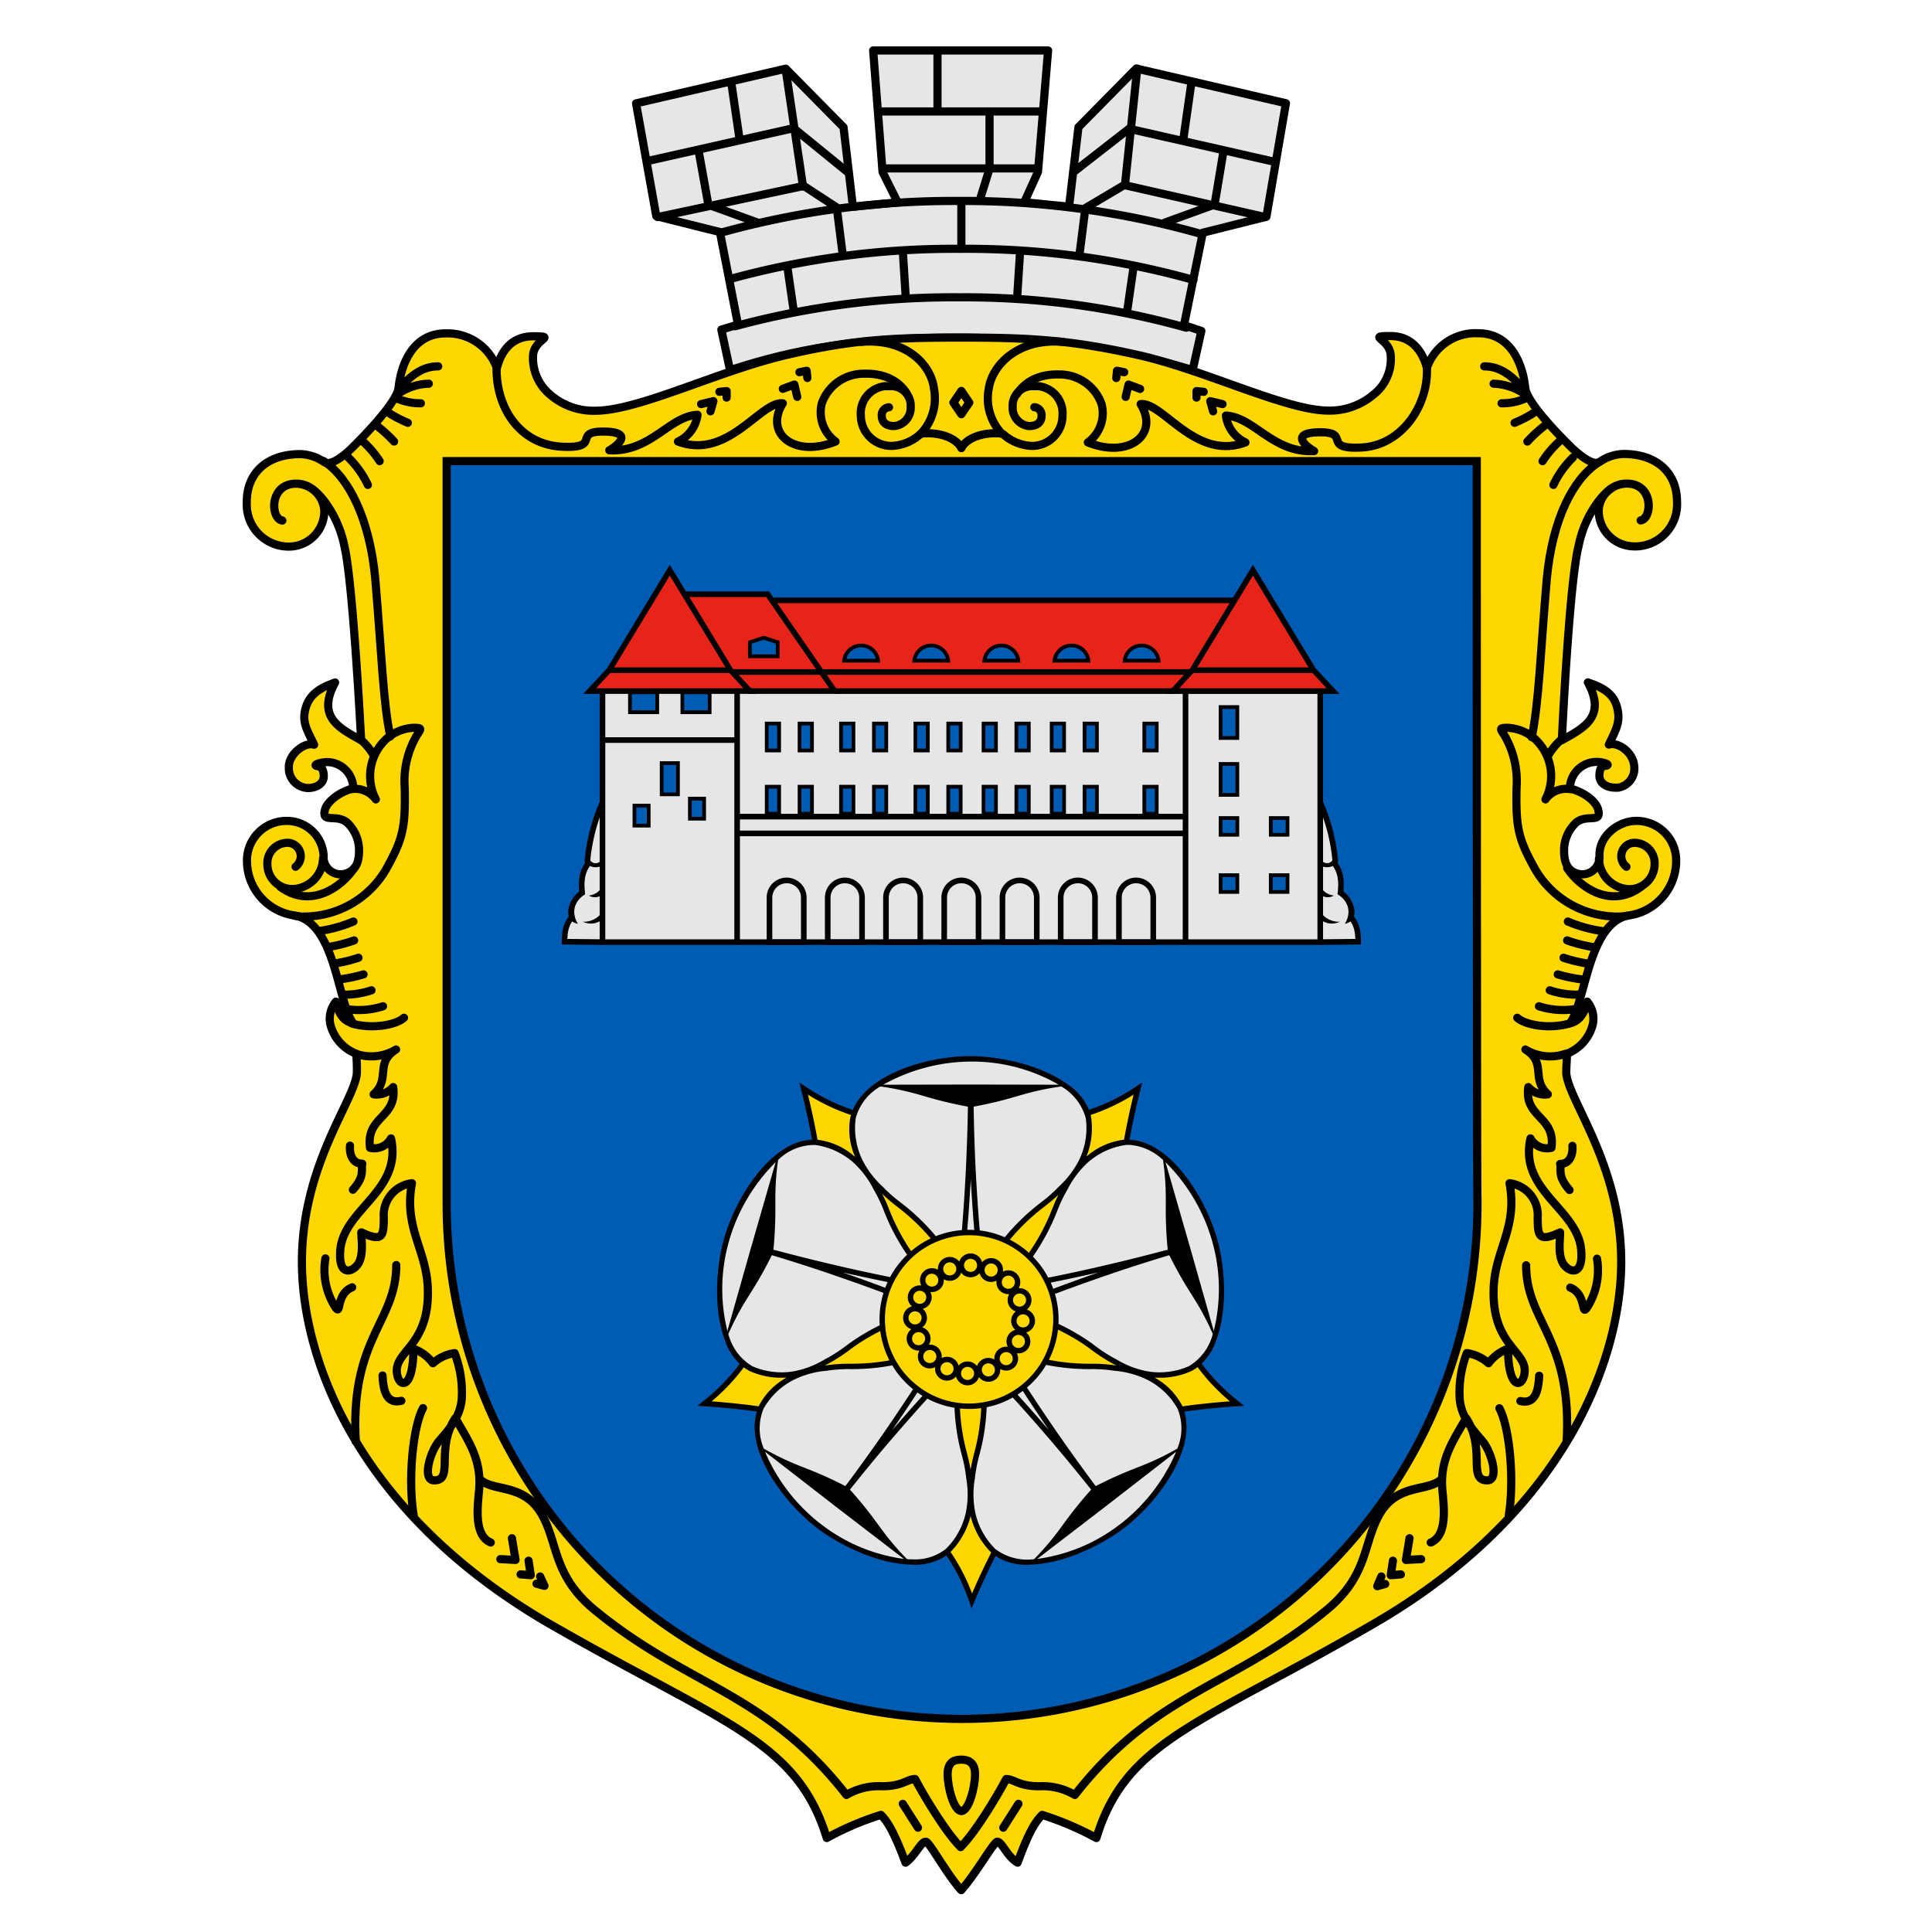 <?xml version="1.0" encoding="UTF-8" standalone="no"?>
<svg
   viewBox="0 0 600 600"
   version="1.1"
   id="svg378"
   sodipodi:docname="Чортків.svg"
   width="600"
   height="600"
   inkscape:version="1.2.2 (b0a8486541, 2022-12-01)"
   xmlns:inkscape="http://www.inkscape.org/namespaces/inkscape"
   xmlns:sodipodi="http://sodipodi.sourceforge.net/DTD/sodipodi-0.dtd"
   xmlns="http://www.w3.org/2000/svg"
   xmlns:svg="http://www.w3.org/2000/svg">
  <sodipodi:namedview
     id="namedview380"
     pagecolor="#ffffff"
     bordercolor="#666666"
     borderopacity="1.0"
     inkscape:showpageshadow="2"
     inkscape:pageopacity="0.0"
     inkscape:pagecheckerboard="0"
     inkscape:deskcolor="#d1d1d1"
     showgrid="false"
     inkscape:zoom="1.1286266"
     inkscape:cx="252.96233"
     inkscape:cy="275.99918"
     inkscape:window-width="1920"
     inkscape:window-height="1003"
     inkscape:window-x="0"
     inkscape:window-y="40"
     inkscape:window-maximized="1"
     inkscape:current-layer="svg378" />
  <defs
     id="defs4">
    <style
       id="style2">.a,.f{fill:#e6e6e6;}.a,.b,.c,.e{stroke:#000;stroke-width:1.13px;}.a,.b,.c{stroke-linecap:round;stroke-linejoin:round;}.a,.c,.d{fill-rule:evenodd;}.b,.e{fill:none;}.c,.i{fill:gold;}.d,.h{fill:#005bb2;}.e{stroke-miterlimit:11.34;}.g{fill:#e62419;}</style>
  </defs>
  <g
     id="g795"
     transform="matrix(2.245,0,0,2.245,75.353,14.402)">
    <path
       class="a"
       d="m 99.222,40.285 c -16.7,-0.1 -25.8,2.59 -31.8,4.5 l -1.2,-5.6 2.3,-0.7 -2.5,-12.8 -8.8,-2.2 -2.8,-15.6 20.7,-4.8 8,8.1 1.3,11 6.2,-0.6 -2.1,-4.2 -1.3,-16.82 h 24.2 l -1.4,16.8 -1.9,4.2 6.2,0.61 1.3,-11 8,-8.11 20.7,4.8 -2.7,15.7 -8.8,2.21 -2.6,12.79 2.4,0.8 -1.2,5.41 c -5,-1.49 -15.4,-4.4 -32.2,-4.49 z"
       id="path6" />
    <path
       class="b"
       d="m 66.123,25.785 a 119.92,119.92 0 0 1 33,-4.4 120,120 0 0 1 33.6,4.6 m -65.3,6.2 a 116.61,116.61 0 0 1 31.8,-4.18 116.7,116.7 0 0 1 32.3,4.3 m -63.4,6.41 a 115.14,115.14 0 0 1 31,-4 113.35,113.35 0 0 1 31.4,4.2 m -74.3,-23.1 20,-4.5 7.6,6.19 m -26.4,6.11 20.2,-4.31 4.6,3 m -10.9,2.1 -6.9,-2.5 -1.3,-7.2 m 5.6,-2 -1.1,-7.5 m 9.9,14.2 -2.4,-16.2 m 7.9,25.7 -0.8,-6.3 m 9.5,12 -0.4,-6.3 m -15.1,8.2 -0.9,-6.2 m 24.1,-2.3 v -6.61 m 43,-5.5 -19.8,-4.5 -7.7,6 m 26.5,6.21 -19.47,-4.42 -5.4,3.2 m 11,2 6.9,-2.5 1.2,-7.2 m -5.5,-2 1.1,-7.7 m -9.2,14.2 1.7,-16.1 m -8,25.8 0.8,-6.31 m -9.4,12 0.4,-6.29 m 14.8,8.38 0.9,-6.2 m -23.83,-2.46 v -6.61 m 2.6,-0.29 1.3,-4.2 v -7.9 m -7.2,-0.31 v -7.69 m -7.9,8 h 22.3 m -21.57,7.88 h 21"
       id="path8" />
    <path
       class="c"
       d="m 99.422,40.285 c 9.2,0 15,0.29 24.4,2.4 9.4,2.11 20.5,7.7 26.4,7.7 a 9.35,9.35 0 0 0 6.2,-2.2 6.24,6.24 0 0 0 2.4,-5.4 c -0.1,-2.41 -3.5,-2.71 0,-2.71 3.1,0 4.5,2.41 5,4.41 a 7.11,7.11 0 0 1 7.1,-4.8 c 4.7,0 6.2,4.6 6.5,7.5 0.2,2.3 5.9,7.8 6.4,8.3 0.5,0.5 2.9,2.7 3.9,2 a 6,6 0 0 1 3.3,-1.1 c 4.6,0 7.4,2.6 7.4,6.6 a 5.83,5.83 0 0 1 -5.458,6.179 l -0.012,7.1e-4 v 0 a 4.996,4.996 0 0 1 -0.55,0 4.92,4.92 0 0 1 -4.81,-5 0.14,0.14 0 0 0 0,-0.09 3.92,3.92 0 0 1 3.9,-3.59 c 3.8,0 3.5,4.9 1.9,5.09 1.6,-0.3 1.8,-5.09 -1.9,-5.09 -1.3,0 -2.4,0.5 -3.9,2.4 a 15.2,15.2 0 0 0 -2.8,6.3 c -1.3,5.2 -2.3,26.8 -2.3,26.8 3,-1.7 6.2,-3.2 3.6,-8 1.4,0.5 3.4,1.19 4,3.3 0.6,2.11 -0.1,3.2 -1.1,5.3 1.1,-0.4 3.3,0.9 3.5,2.9 a 2.68,2.68 0 0 1 -2.23,3.06 h -0.37 c -1.3,0 -2.2,-0.7 -2.2,-1.6 0,-0.9 0.2,-1.3 0.7,-1.4 0.9,-0.1 0.2,-0.4 -0.4,-0.5 a 3.7,3.7 0 0 0 -4.321,2.951 v 0 l -0.009,0.049 v 0 a 3.079,3.079 0 0 0 -0.06,0.61 c 2.3,0.6 3.7,2 3.9,2.9 0.6,2.2 -1.9,0.3 -3.4,2.2 a 5.17,5.17 0 0 0 -1.3,3.5 c 0,0.9 0.1,2.4 1.4,3 a 2.39,2.39 0 0 0 3.229,-0.998 v 0 l 8.3e-4,-0.002 a 2.35,2.35 0 0 0 0.27,-1.3 c -0.1,-2.6 2.4,-4.7 4.9,-4.81 a 5.48,5.48 0 0 1 5.7,5.251 v 0 l 3.5e-4,0.009 v 0.44 a 7.64,7.64 0 0 1 -6.7,7.4 c -5.5,1.2 -5.8,12 -8,14.9 1.4,-0.3 2.1,-1.6 2.4,-3 a 3.73,3.73 0 0 1 0.8,3 5.86,5.86 0 0 1 -3.6,4.2 c 0,0.61 -0.1,1.7 -0.1,2.7 0.3,3.8 7.6,12.7 7.6,26.1 0,13.4 -7.7,34.7 -34.3,50.1 -24,13.9 -34.2,16.1 -38.3,29.6 a 43.16,43.16 0 0 0 -7.5,-3.2 c -1,1 -1.9,2.5 -3.4,6.61 -1.5,-0.9 -2.1,-2.8 -2.8,-2.9 -0.5,0 -3,4.5 -5,6.7 -2,-2.2 -4.4,-6.7 -4.9,-6.7 -0.7,0 -1.4,1.9 -2.8,2.9 -1.5,-4 -2.4,-5.61 -3.4,-6.61 a 40.29,40.29 0 0 0 -7.5,3.2 c -4.1,-13.5 -14.3,-15.8 -38.3,-29.6 -26.6,-15.4 -34.3,-36.6 -34.3,-50.1 0,-13.5 7.3,-22.3 7.6,-26.1 a 21.999,21.999 0 0 0 -0.1,-2.7 5.86,5.86 0 0 1 -3.6,-4.2 3.73,3.73 0 0 1 0.8,-3 c 0.3,1.4 0.9,2.7 2.4,3 -2.2,-2.9 -2.4,-13.7 -8,-14.9 a 7.65,7.65 0 0 1 -6.7,-7.4 5.48,5.48 0 0 1 5.25,-5.7 h 0.45 a 5.09,5.09 0 0 1 4.9,4.8 2.38,2.38 0 0 0 2.14,2.58 2.46,2.46 0 0 0 1.36,-0.28 c 1.3,-0.6 1.4,-2.1 1.4,-3 a 5.22,5.22 0 0 0 -1.3,-3.5 c -1.5,-1.9 -4,0 -3.4,-2.2 0.2,-0.8 1.6,-2.3 3.9,-2.9 a 3.65,3.65 0 0 0 -3.56,-3.64 4.569,4.569 0 0 0 -0.82,0.09 c -0.6,0.1 -1.3,0.4 -0.4,0.5 0.4,0.1 0.7,0.5 0.7,1.4 0,0.9 -0.9,1.6 -2.2,1.6 a 2.74,2.74 0 0 1 -2.63,-2.83 v 0 -0.26 c 0.2,-1.9 2.4,-3.3 3.5,-2.9 -1,-2.1 -1.8,-3.2 -1.1,-5.31 0.7,-2.11 2.7,-2.8 4,-3.3 -2.6,4.8 0.6,6.3 3.6,8 0,0 -1.1,-21.6 -2.3,-26.8 a 15.51,15.51 0 0 0 -2.8,-6.3 c -1.5,-1.9 -2.6,-2.4 -3.9,-2.4 -3.7,0 -3.6,4.8 -1.9,5.1 -1.6,-0.2 -1.9,-5.1 1.9,-5.1 a 4,4 0 0 1 3.9,3.6 4.91,4.91 0 0 1 -4.713,5.1 l -0.007,3e-4 v 0 A 5.81,5.81 0 0 1 0.573,63.581 v 0 L 0.573,63.565 v 0 a 5.231,5.231 0 0 1 0,-0.56 c 0,-4 2.8,-6.6 7.4,-6.6 a 6.06,6.06 0 0 1 3.3,1.1 c 1.1,0.7 3.4,-1.5 3.9,-2 0.5,-0.5 6.2,-6.1 6.4,-8.3 0.3,-2.9 1.8,-7.5 6.5,-7.5 a 7.25,7.25 0 0 1 7.1,4.8 c 0.5,-2 1.8,-4.4 5,-4.4 3.5,0 0.1,0.3 0,2.7 a 6.56,6.56 0 0 0 2.4,5.4 9.16,9.16 0 0 0 6.2,2.2 c 6,0 17,-5.5 26.4,-7.7 9.4,-2.2 15.05,-2.42 24.25,-2.42 z"
       id="path10" />
    <path
       class="b"
       d="m 85.623,40.875 c 6.2,-0.5 9.6,3.2 10,6.41 a 7.1,7.1 0 0 1 -1.8,6.29 c 2.5,-0.29 4.9,0.59 5.6,2 0.7,-1.41 3.1,-2.29 5.6,-2 a 7.1,7.1 0 0 1 -1.8,-6.29 c 0.5,-3.21 4,-6.91 10.2,-6.41"
       id="path12" />
    <path
       class="b"
       d="m 74.722,47.375 1.6,-0.59 0.4,1.7 m -13.3,1 1.7,-0.41 -0.4,1.41 m 12.3,-5.41 1,-0.2 0.1,1 m -12.17,1.91 1,-0.1 v 0.9 m 57.2,-1.2 -1.6,-0.6 -0.4,1.7 m 13.4,1 -1.7,-0.4 0.4,1.4 m -12.3,-5.41 -1,-0.2 -0.1,1 m 12.1,1.91 -1,-0.1 v 0.9"
       id="path14" />
    <path
       class="b"
       d="m 93.722,53.665 a 6.31,6.31 0 0 1 -3.8,1.6 4.22,4.22 0 0 1 -4.4,-4 v -0.16 a 3.75,3.75 0 0 1 3.35,-4.1 h 0.65 a 2.71,2.71 0 0 1 2.89,2.5 v 0.3 a 2.55,2.55 0 0 1 -2.1,2.7 c -1.1,0.1 -1.9,-0.4 -1.9,-1.4 a 1.08,1.08 0 0 1 0.972,-1.178 v 0 l 0.028,-0.002 v 0"
       id="path16" />
    <path
       class="b"
       d="m 35.123,44.575 c 0,5.71 3.4,10.5 9,10.8 5.6,0.3 1.5,-2.09 5.7,-2.09 4.2,0 2.3,1.79 0.9,2.59 5.7,0.29 8.3,-4.71 12.2,-4.91 a 4.7,4.7 0 0 1 -2.7,3.7 c 6.9,2.6 11.4,-5.59 14.5,-5.29 -2.6,4.2 1.6,7.59 7.3,5.29 a 5,5 0 0 1 -1.9,-5.29 6.13,6.13 0 0 1 5.83,-4.09 c 3.2,-0.1 5,1.29 5.9,2.7"
       id="path18" />
    <path
       class="b"
       d="m 17.323,60.665 a 13.18,13.18 0 0 0 -2.7,-3.79 m 6.33,-2.21 a 20.87,20.87 0 0 0 -2.4,-2.2 m 0.4,4.91 a 13.88,13.88 0 0 0 -2.3,-2.71 m 6.2,-2.59 a 17.321,17.321 0 0 1 -2.7,-1.41 m 4.5,-1.29 a 8.13,8.13 0 0 1 -3.4,-0.71 m 5.8,-4.4 c -2.2,0 -3.8,1.3 -5.2,2.9 m 3.9,-0.5 a 7.8,7.8 0 0 0 -4.1,1.3"
       id="path20" />
    <polygon
       class="b"
       points="99.423,50.885 100.522,49.275 99.423,47.665 98.323,49.275 "
       id="polygon22" />
    <path
       class="d"
       d="m 170.722,57.375 h -142.5 v 102.69 a 71.3,71.3 0 0 0 142.6,0 v -0.3 c -0.1,0.02 -0.1,-102.39 -0.1,-102.39 z"
       id="path24" />
    <path
       class="b"
       d="m 18.122,98.065 a 8.8,8.8 0 0 0 -1.6,-2"
       id="path26" />
    <path
       class="b"
       d="m 7.322,113.485 a 1.85,1.85 0 0 0 0.334,-2.595 l -0.004,-0.005 a 1.83,1.83 0 0 0 -1.53,-0.71 2.8,2.8 0 0 0 -2.7,2.89 v 0 a 3.43,3.43 0 0 0 3.359,3.5 l 0.011,2.2e-4 h 0.23 a 4.35,4.35 0 0 0 4.1,-4.19"
       id="path28" />
    <path
       class="b"
       d="m 5.223,116.275 c 4.2,3.1 8.5,0 10.2,-2.6"
       id="path30" />
    <path
       class="b"
       d="m 7.223,120.275 a 6.56,6.56 0 0 0 1.4,0.1 13.16,13.16 0 0 0 11.2,-6.5 c 2.4,-4.31 2.7,-5.81 2.6,-11.31 a 12.45,12.45 0 0 1 1.7,-7.3 c 0.6,-0.9 0.7,-1 -0.5,-1 a 6.12,6.12 0 0 0 -3.7,1.5 7,7 0 0 0 -1.5,8.4 3.55,3.55 0 0 0 -3.5,-1.4"
       id="path32" />
    <path
       class="b"
       d="m 11.223,57.375 c 3.5,2.29 6.3,8 7.1,16 0.9,10.5 1.1,17.3 2.1,22.09"
       id="path34" />
    <path
       class="b"
       d="m 24.953,188.375 c -1.4,2.61 -2.1,9.8 -1.3,14.8 m -2.4,-34.59 c 0,7.9 -6.4,10.1 -5.6,24.4 m 23.9,16.5 0.3,2 -1.4,-0.11 m -1.2,-5 0.5,3 -2.1,-0.11 m 5.5,2.4 0.6,1.3 -1.1,-0.3 m -21.3,-28.8 c 0.1,2 0.5,4 2.6,3.5 m -10.5,-19.7 a 9.53,9.53 0 0 0 1.1,6.3 c 1.3,2.3 0.1,-1.3 2.6,-2.3 m -0.3,-19.6 c -0.1,1.3 0.4,2.5 1.7,2.5 -0.2,0.8 0.4,1.7 -1.3,3.6"
       id="path36" />
    <path
       class="b"
       d="m 15.723,139.375 a 6.6,6.6 0 0 0 5.5,-0.61 c -3,1.9 -0.7,4 -3.1,6.2 a 3,3 0 0 0 2.7,-1 c 0.6,4.3 -3.8,4 -3.2,8.4 a 2.61,2.61 0 0 0 2.9,-1.3 c 1.6,7.2 -6.4,9.7 -7,15.3 -0.4,4.2 2,3.1 2.6,1.8 0.6,-1.3 0.3,-3 0.3,-4.1 3,1.4 3.1,0.5 3.1,-2.1 a 4.45,4.45 0 0 1 3.9,-4.7 c -1.2,6.3 2.2,9.4 2.2,15 0.1,7.3 -4.4,8.2 -4.3,11 0.1,2.3 2.3,2.9 2.3,-3.1 a 5.79,5.79 0 0 1 2.7,2 5.75,5.75 0 0 1 3,-1.4 15.14,15.14 0 0 1 1,6.1 c -0.1,2.6 -1.8,4.5 -3.1,6 -1.3,1.5 -2.4,5.4 -0.8,5.5 2.9,0.1 0.2,-4.3 3,-8.6 1.9,3.3 3.6,5.7 3.3,9.8 -0.2,2.3 -0.8,6.4 1.6,7.4"
       id="path38" />
    <path
       class="b"
       d="m 15.322,121.065 a 19.53,19.53 0 0 1 -4.7,1.31 m 4.8,1.3 a 20.21,20.21 0 0 1 -3.5,0.9 m 4.1,1.5 a 19.791,19.791 0 0 1 -3.4,0.81 m 4.1,1.49 a 20.722,20.722 0 0 1 -3.4,0.7 m 4.5,1.5 a 11.57,11.57 0 0 1 -4,0.6 m 5.6,1.61 a 10.85,10.85 0 0 1 -5,0.39 m 7.9,1.2 c -1.1,1 -4.4,1.61 -7.2,0.8"
       id="path40" />
    <path
       class="b"
       d="m 99.323,249.085 c -1.9,-1.8 -5.1,-7.1 -6.3,-9.4 -1.1,0 -1.7,1 -4.6,1 a 8.78,8.78 0 0 0 -4.9,1.2 c -11.1,-14.2 -21.7,-14.9 -34.6,-25.4 -6.1,-4.9 -5.2,-9.4 -7.6,-13.5 -2.4,-4.1 -6.4,-3 -8.3,-4.6 1.9,1.5 5.9,0.4 8.3,4.6"
       id="path42" />
    <path
       class="b"
       d="m 105.222,53.665 a 6.34,6.34 0 0 0 3.8,1.6 4.2,4.2 0 0 0 4.39,-4 0.43,0.43 0 0 0 0,-0.16 3.76,3.76 0 0 0 -3.34,-4.1 h -0.65 a 2.72,2.72 0 0 0 -2.9,2.5 1.498,1.498 0 0 0 0,0.3 2.55,2.55 0 0 0 2.1,2.7 c 1.1,0.1 1.9,-0.4 1.9,-1.4 a 1.1,1.1 0 0 0 -1,-1.19 v 0"
       id="path44" />
    <path
       class="b"
       d="m 163.822,44.575 c 0.2,5 -3.4,10.6 -9,10.91 -5.6,0.31 -1.5,-2.1 -5.7,-2.1 -4.2,0 -2.3,1.8 -0.9,2.6 -5.7,0.3 -8.3,-4.7 -12.2,-4.91 a 4.75,4.75 0 0 0 2.7,3.71 c -6.9,2.59 -11.4,-5.6 -14.5,-5.3 2.6,4.2 -1.6,7.59 -7.3,5.3 a 5,5 0 0 0 1.9,-5.3 6.15,6.15 0 0 0 -5.8,-4.1 c -3.2,-0.1 -5,1.3 -5.9,2.7"
       id="path46" />
    <path
       class="b"
       d="m 99.422,237.005 c 0.6,0 1.9,0.11 1.9,2 0,1.89 -0.9,5.11 -1.9,5.11 -1,0 -1.9,-3.2 -1.9,-5.11 0,-1.91 1.2,-2 1.9,-2 z m -8.1,6.11 2.1,3.3 m 13.9,-3.3 -2.1,3.3"
       id="path48" />
    <path
       class="b"
       d="m 181.322,60.665 a 13.18,13.18 0 0 1 2.7,-3.79 m -6.3,-2.21 a 19.999,19.999 0 0 1 2.4,-2.2 m -0.3,4.91 a 13.88,13.88 0 0 1 2.3,-2.71 m -6.17,-2.59 a 16.89,16.89 0 0 0 2.7,-1.41 m -4.5,-1.29 a 8.13,8.13 0 0 0 3.4,-0.71 m -5.8,-4.4 c 2.2,0 3.8,1.3 5.2,2.9 m -3.9,-0.5 a 8,8 0 0 1 4.1,1.3"
       id="path50" />
    <path
       class="b"
       d="m 180.623,98.065 a 9.08,9.08 0 0 1 1.6,-2"
       id="path52" />
    <path
       class="b"
       d="m 191.423,113.485 a 1.86,1.86 0 0 1 -0.32,-2.6 1.81,1.81 0 0 1 1.52,-0.71 2.81,2.81 0 0 1 2.7,2.9 v 0 a 3.47,3.47 0 0 1 -3.38,3.51 h -0.22 a 4.33,4.33 0 0 1 -4.1,-4.19"
       id="path54" />
    <path
       class="b"
       d="m 193.423,116.275 c -4.2,3.1 -8.5,0 -10.2,-2.6"
       id="path56" />
    <path
       class="b"
       d="m 191.423,120.275 a 6.56,6.56 0 0 1 -1.4,0.1 13.15,13.15 0 0 1 -11.2,-6.5 c -2.4,-4.31 -2.7,-5.81 -2.6,-11.31 a 12.56,12.56 0 0 0 -1.7,-7.3 c -0.6,-0.9 -0.7,-1 0.5,-1 a 6.15,6.15 0 0 1 3.7,1.5 7,7 0 0 1 1.5,8.4 3.53,3.53 0 0 1 3.5,-1.4"
       id="path58" />
    <path
       class="b"
       d="m 187.523,57.575 c -3.5,2.3 -6.3,7.81 -7.1,15.91 -0.9,10.5 -1.1,17.3 -2.1,22.08"
       id="path60" />
    <path
       class="b"
       d="m 159.123,209.485 -0.3,2 1.4,-0.11 m 1.2,-5 -0.5,3 2.1,-0.11 m -5.5,2.4 -0.57,1.34 1.1,-0.3 m 21.3,-28.81 c -0.1,2 -0.5,4 -2.6,3.5 m 10.6,-19.69 a 9.54,9.54 0 0 1 -1.1,6.3 c -1.3,2.31 -0.1,-1.3 -2.6,-2.3 m 0.3,-19.61 c 0.1,1.3 -0.4,2.5 -1.7,2.5 0.2,0.8 -0.4,1.7 1.3,3.61 m -9.7,30.19 c 1.4,2.61 2.1,9.81 1.3,14.81 m 2.4,-34.59 c 0,7.89 6.4,10.1 5.6,24.39"
       id="path62" />
    <path
       class="b"
       d="m 182.952,139.375 a 6.54,6.54 0 0 1 -5.5,-0.61 c 3,1.9 0.7,4 3.1,6.2 a 3,3 0 0 1 -2.7,-1 c -0.6,4.3 3.8,4 3.2,8.4 a 2.6,2.6 0 0 1 -2.9,-1.3 c -1.6,7.2 6.4,9.7 7,15.3 0.4,4.2 -2,3.1 -2.6,1.8 -0.6,-1.3 -0.3,-3 -0.3,-4.1 -3,1.4 -3.1,0.5 -3.1,-2.1 a 4.45,4.45 0 0 0 -3.9,-4.7 c 1.2,6.3 -2.2,9.4 -2.2,15 -0.1,7.3 4.4,8.2 4.3,11 -0.1,2.3 -2.3,2.9 -2.3,-3.1 a 5.73,5.73 0 0 0 -2.7,2 5.79,5.79 0 0 0 -3,-1.4 14.81,14.81 0 0 0 -1,6.1 c 0.1,2.6 1.8,4.5 3.1,6 1.3,1.5 2.4,5.4 0.8,5.5 -2.9,0.1 -0.2,-4.3 -3,-8.6 -1.9,3.3 -3.6,5.7 -3.3,9.8 0.2,2.3 0.8,6.4 -1.6,7.4"
       id="path64" />
    <path
       class="b"
       d="m 183.322,121.065 a 18.89,18.89 0 0 0 4.7,1.31 m -4.8,1.3 a 19.35,19.35 0 0 0 3.5,0.9 m -4,1.5 a 20.001,20.001 0 0 0 3.4,0.81 m -4.2,1.49 a 20.939,20.939 0 0 0 3.4,0.7 m -4.5,1.5 a 11.57,11.57 0 0 0 4,0.6 m -5.5,1.61 a 10.87,10.87 0 0 0 5,0.39 m -8,1.2 c 1.1,1 4.4,1.61 7.2,0.8"
       id="path66" />
    <path
       class="b"
       d="m 99.323,249.085 c 1.9,-1.8 5.1,-7.1 6.3,-9.4 1.1,0 1.7,1 4.6,1 a 8.76,8.76 0 0 1 4.9,1.2 c 11.1,-14.2 21.7,-14.9 34.6,-25.4 6.1,-4.9 5.2,-9.4 7.6,-13.5 2.4,-4.1 6.4,-3 8.3,-4.6 -1.9,1.5 -5.9,0.4 -8.3,4.6"
       id="path68" />
    <path
       class="e"
       d="m 170.722,57.375 h -142.5 v 102.69 a 71.3,71.3 0 0 0 142.6,0 v -0.3 c -0.1,0.02 -0.1,-102.39 -0.1,-102.39 z"
       id="path70" />
    <polygon
       class="f"
       points="116.445,102.397 116.445,106.406 113.65,106.406 113.65,102.397 111.902,102.397 111.902,106.406 108.767,106.406 108.767,102.397 107.02,102.397 107.02,106.406 104.224,106.406 104.224,102.397 102.477,102.397 102.477,106.406 99.342,106.406 99.342,102.397 97.595,102.397 97.595,106.406 94.799,106.406 94.799,102.397 93.052,102.397 93.052,106.406 89.052,106.406 89.052,102.397 87.315,102.397 87.315,106.406 84.51,106.406 84.51,102.397 82.762,102.397 82.762,106.406 78.773,106.406 78.773,102.397 77.026,102.397 77.026,106.406 74.23,106.406 74.23,102.397 72.483,102.397 72.483,106.406 68.552,106.406 68.552,89.331 130.287,89.331 130.287,106.406 126.463,106.406 126.463,102.397 124.716,102.397 124.716,106.406 118.192,106.406 118.192,102.397 "
       id="polygon72" />
    <rect
       class="f"
       x="68.552"
       y="106.697"
       width="61.736"
       height="2.029"
       id="rect74" />
    <path
       class="f"
       d="m 101.652,117.753 v 6.018 H 97.197 V 117.753 a 2.228,2.228 0 1 1 4.455,0 z"
       id="path76" />
    <path
       class="f"
       d="m 68.552,109.017 h 61.736 v 14.754 h -4.174 V 117.753 a 2.519,2.519 0 1 0 -5.038,0 v 6.018 h -3.019 V 117.753 a 2.519,2.519 0 1 0 -5.038,0 v 6.018 h -3.019 V 117.753 a 2.519,2.519 0 1 0 -5.038,0 v 6.018 h -3.019 V 117.753 a 2.519,2.519 0 1 0 -5.038,0 v 6.018 H 93.886 V 117.753 a 2.519,2.519 0 1 0 -5.038,0 v 6.018 H 85.83 V 117.753 a 2.519,2.519 0 1 0 -5.038,0 v 6.018 H 77.773 V 117.753 a 2.519,2.519 0 1 0 -5.038,0 v 6.018 h -4.184 z"
       id="path78" />
    <path
       class="f"
       d="m 149.313,112.997 -0.097,-0.078 v -7.668 l 0.476,1.349 a 24.226,24.226 0 0 1 0.777,2.708 23.519,23.519 0 0 1 0.524,3.262 l 0.01,0.087 -0.049,0.068 a 1.047,1.047 0 0 1 -0.679,0.476 0.817,0.817 0 0 1 -0.262,0.039 1.153,1.153 0 0 1 -0.699,-0.243 z"
       id="path80" />
    <path
       class="f"
       d="m 154.176,123.684 -0.252,0.029 -4.708,0.049 v -3.164 l 0.369,0.214 a 2.174,2.174 0 0 0 0.602,0.243 0.749,0.749 0 0 0 0.146,0.019 3.663,3.663 0 0 1 -0.34,-0.165 3.121,3.121 0 0 1 -0.709,-0.563 l -0.068,-0.068 v -3.077 l 0.34,0.146 a 1.204,1.204 0 0 0 0.417,0.107 c 0.019,0 0.049,0.01 0.068,0.01 a 2.762,2.762 0 0 1 -0.679,-0.476 1.174,1.174 0 0 1 -0.107,-0.116 l -0.039,-0.068 v -3.621 l 0.291,0.058 a 1.982,1.982 0 0 0 1.165,-0.068 l 0.184,-0.107 0.155,0.175 a 4.363,4.363 0 0 1 0.612,1.272 6.315,6.315 0 0 1 0.146,2.048 c -0.01,0.223 -0.019,0.408 -0.039,0.544 l -0.01,0.068 0.078,0.049 a 3.407,3.407 0 0 1 1.291,1.64 2.838,2.838 0 0 1 0.058,1.466 2.883,2.883 0 0 1 -0.175,0.612 0.813,0.813 0 0 0 0.116,-0.078 l 0.204,-0.155 0.146,0.214 0.087,0.116 a 1.287,1.287 0 0 1 0.155,0.243 4.253,4.253 0 0 1 0.447,1.699 c 0.019,0.155 0.029,0.311 0.039,0.447 z"
       id="path82" />
    <path
       class="f"
       d="m 125.822,117.753 v 6.018 h -4.455 V 117.753 a 2.228,2.228 0 1 1 4.455,0 z"
       id="path84" />
    <rect
       class="f"
       x="130.578"
       y="89.331"
       width="18.346"
       height="34.44"
       id="rect86" />
    <path
       class="f"
       d="m 109.709,117.753 v 6.018 h -4.455 V 117.753 a 2.228,2.228 0 1 1 4.455,0 z"
       id="path88" />
    <path
       class="f"
       d="m 117.765,117.753 v 6.018 H 113.31 V 117.753 a 2.228,2.228 0 1 1 4.455,0 z"
       id="path90" />
    <path
       class="f"
       d="m 49.157,106.59 0.476,-1.349 v 7.678 l -0.097,0.078 a 1.153,1.153 0 0 1 -0.699,0.243 0.876,0.876 0 0 1 -0.272,-0.039 1.107,1.107 0 0 1 -0.679,-0.476 l -0.049,-0.078 0.01,-0.078 a 25.673,25.673 0 0 1 0.534,-3.262 24.379,24.379 0 0 1 0.777,-2.718 z"
       id="path92" />
    <polygon
       class="f"
       points="60.815,89.331 60.815,92.127 64.62,92.127 64.62,89.331 68.26,89.331 68.26,95.815 49.924,95.815 49.924,89.331 53.564,89.331 53.564,92.127 57.369,92.127 57.369,89.331 "
       id="polygon94" />
    <rect
       class="f"
       x="49.924"
       y="96.107"
       width="18.336"
       height="27.665"
       id="rect96" />
    <path
       class="f"
       d="m 77.482,117.753 v 6.018 H 73.026 V 117.753 a 2.228,2.228 0 1 1 4.455,0 z"
       id="path98" />
    <path
       class="f"
       d="m 85.539,117.753 v 6.018 H 81.083 V 117.753 a 2.228,2.228 0 1 1 4.455,0 z"
       id="path100" />
    <path
       class="f"
       d="m 93.595,117.753 v 6.018 H 89.14 V 117.753 a 2.228,2.228 0 1 1 4.455,0 z"
       id="path102" />
    <path
       class="f"
       d="m 49.332,113.239 0.301,-0.078 v 3.64 l -0.039,0.058 c -0.039,0.049 -0.078,0.087 -0.107,0.126 a 2.762,2.762 0 0 1 -0.679,0.476 c 0.019,0 0.049,-0.01 0.078,-0.01 a 1.208,1.208 0 0 0 0.408,-0.107 l 0.34,-0.146 v 3.077 l -0.068,0.068 a 2.925,2.925 0 0 1 -0.718,0.563 3.663,3.663 0 0 1 -0.34,0.165 0.749,0.749 0 0 0 0.146,-0.019 2.015,2.015 0 0 0 0.612,-0.243 l 0.369,-0.204 v 3.155 l -4.95,-0.049 v -0.243 a 4.818,4.818 0 0 1 0.029,-0.505 4.565,4.565 0 0 1 0.447,-1.689 1.386,1.386 0 0 1 0.155,-0.233 1.42,1.42 0 0 0 0.087,-0.126 l 0.146,-0.214 0.204,0.155 a 0.894,0.894 0 0 0 0.126,0.078 2.695,2.695 0 0 1 -0.165,-0.563 2.898,2.898 0 0 1 0.049,-1.514 3.407,3.407 0 0 1 1.291,-1.64 l 0.068,-0.039 -0.019,-0.223 c -0.01,-0.107 -0.019,-0.243 -0.029,-0.398 v -0.078 a 6.327,6.327 0 0 1 0.155,-1.97 4.364,4.364 0 0 1 0.612,-1.272 l 0.165,-0.243 0.194,0.184 a 1.693,1.693 0 0 0 1.136,0.058 z"
       id="path104" />
    <polygon
       class="g"
       points="48.339,89.04 69.833,89.04 67.435,86.439 50.75,86.439 "
       id="polygon106" />
    <polygon
       class="g"
       points="59.087,72.74 50.959,86.147 67.226,86.147 "
       id="polygon108" />
    <polygon
       class="g"
       points="131.414,86.439 129.004,89.04 150.499,89.04 148.089,86.439 "
       id="polygon110" />
    <polygon
       class="g"
       points="147.88,86.147 139.752,72.74 131.622,86.147 "
       id="polygon112" />
    <polygon
       class="g"
       points="70.241,89.04 81.615,89.04 79.987,86.691 68.052,86.691 "
       id="polygon114" />
    <polygon
       class="g"
       points="81.966,89.04 128.608,89.04 130.784,86.691 80.338,86.691 "
       id="polygon116" />
    <path
       class="g"
       d="M 67.774,86.4 H 79.789 L 72.552,75.936 H 61.364 l 6.25,10.287 z M 74.026,84.391 H 70.153 v -1.969 l 1.941,-0.639 1.931,0.638 z"
       id="path118" />
    <path
       class="g"
       d="m 131.063,86.4 0.218,-0.243 5.678,-9.376 H 73.486 l 6.655,9.619 z m -47.877,-1.407 0.002,-0.02 a 2.387,2.387 0 0 1 4.741,0.006 l 0.001,0.014 z m 9.706,0 0.003,-0.022 a 2.381,2.381 0 0 1 4.73,0.009 l 0.001,0.014 z m 9.699,0 9.4e-4,-0.011 a 2.393,2.393 0 0 1 2.38,-2.115 2.366,2.366 0 0 1 2.351,2.121 l 10e-4,0.006 z m 9.696,0 0.002,-0.02 a 2.386,2.386 0 0 1 4.74,0.007 l 0.002,0.014 z m 9.706,0 0.003,-0.022 a 2.381,2.381 0 0 1 4.73,0.008 l 0.002,0.015 z"
       id="path120" />
    <path
       d="m 70.347,88.797 -1.738,-1.864 -0.728,-0.777 -0.087,-0.097 -5.999,-9.882 -0.466,-0.777 -2.242,-3.689 -8.668,14.318 -3.3,3.543 h 23.947 z m -21.452,0 1.961,-2.116 0.175,-0.184 0.359,-0.592 7.698,-12.697 7.707,12.697 0.359,0.592 0.175,0.184 1.951,2.116 z"
       id="path122" />
    <rect
       x="50.701"
       y="85.905"
       width="16.783"
       height="0.777"
       id="rect124" />
    <polygon
       points="68.794,124.305 49.39,124.305 49.39,89.186 50.167,89.186 50.167,123.529 68.018,123.529 68.018,89.186 68.794,89.186 "
       id="polygon126" />
    <path
       d="m 148.449,86.06 -8.697,-14.347 -2.747,4.533 -0.476,0.777 -5.455,9.008 -0.116,0.126 -0.728,0.777 -1.728,1.864 -0.728,0.777 h 23.947 z m -18.89,2.737 1.961,-2.116 0.175,-0.184 0.359,-0.592 7.698,-12.697 7.698,12.697 0.359,0.592 0.175,0.184 1.961,2.116 z"
       id="path128" />
    <rect
       x="131.365"
       y="85.905"
       width="16.773"
       height="0.777"
       id="rect130" />
    <polygon
       points="149.458,124.305 130.045,124.305 130.045,89.186 130.821,89.186 130.821,123.529 148.682,123.529 148.682,89.186 149.458,89.186 "
       id="polygon132" />
    <polygon
       points="72.832,75.402 73.415,76.246 73.949,77.023 80.268,86.157 80.802,86.934 82.093,88.797 82.626,89.574 70.008,89.574 70.008,88.797 81.151,88.797 79.86,86.934 79.326,86.157 72.425,76.178 61.106,76.178 61.106,75.402 "
       id="polygon134" />
    <rect
       x="73.221"
       y="76.246"
       width="63.997"
       height="0.777"
       id="rect136" />
    <rect
       x="67.717"
       y="86.157"
       width="63.415"
       height="0.777"
       id="rect138" />
    <rect
       x="81.889"
       y="88.797"
       width="46.981"
       height="0.777"
       id="rect140" />
    <rect
       x="68.406"
       y="106.163"
       width="62.027"
       height="0.777"
       id="rect142" />
    <rect
       x="68.406"
       y="108.483"
       width="62.027"
       height="0.777"
       id="rect144" />
    <rect
       x="68.406"
       y="123.529"
       width="62.027"
       height="0.777"
       id="rect146" />
    <path
       d="m 99.419,114.987 a 2.763,2.763 0 0 0 -2.757,2.766 v 6.552 h 5.523 v -6.552 a 2.771,2.771 0 0 0 -2.766,-2.766 z m -1.98,8.542 V 117.753 a 1.985,1.985 0 1 1 3.97,0 v 5.776 z"
       id="path148" />
    <path
       d="M 91.363,114.987 A 2.763,2.763 0 0 0 88.606,117.753 v 6.552 h 5.523 V 117.753 a 2.771,2.771 0 0 0 -2.767,-2.766 z m -1.98,8.542 V 117.753 a 1.985,1.985 0 1 1 3.97,0 v 5.776 z"
       id="path150" />
    <path
       d="m 83.306,114.987 a 2.763,2.763 0 0 0 -2.757,2.766 v 6.552 h 5.523 V 117.753 A 2.771,2.771 0 0 0 83.306,114.987 Z m -1.98,8.542 V 117.753 a 1.985,1.985 0 1 1 3.97,0 v 5.776 z"
       id="path152" />
    <path
       d="m 75.249,114.987 a 2.763,2.763 0 0 0 -2.757,2.766 v 6.552 h 5.523 v -6.552 a 2.771,2.771 0 0 0 -2.766,-2.766 z m -1.98,8.542 V 117.753 a 1.985,1.985 0 1 1 3.97,0 v 5.776 z"
       id="path154" />
    <path
       d="m 123.59,114.987 a 2.763,2.763 0 0 0 -2.757,2.766 v 6.552 h 5.523 v -6.552 a 2.771,2.771 0 0 0 -2.767,-2.766 z m -1.98,8.542 V 117.753 a 1.985,1.985 0 1 1 3.97,0 v 5.776 z"
       id="path156" />
    <path
       d="m 115.533,114.987 a 2.763,2.763 0 0 0 -2.757,2.766 v 6.552 h 5.523 v -6.552 a 2.771,2.771 0 0 0 -2.766,-2.766 z m -1.98,8.542 V 117.753 a 1.985,1.985 0 1 1 3.97,0 v 5.776 z"
       id="path158" />
    <path
       d="m 107.476,114.987 a 2.763,2.763 0 0 0 -2.757,2.766 v 6.552 h 5.523 v -6.552 a 2.771,2.771 0 0 0 -2.766,-2.766 z m -1.98,8.542 V 117.753 a 1.985,1.985 0 1 1 3.97,0 v 5.776 z"
       id="path160" />
    <rect
       x="49.778"
       y="95.573"
       width="18.627"
       height="0.777"
       id="rect162" />
    <rect
       class="h"
       x="72.498"
       y="93.674"
       width="1.714"
       height="3.731"
       id="rect164" />
    <path
       d="m 72.24,93.418 v 4.242 h 2.233 v -4.242 z m 1.708,3.727 h -1.194 v -3.213 h 1.194 z"
       id="path166" />
    <rect
       class="h"
       x="77.042"
       y="93.674"
       width="1.714"
       height="3.731"
       id="rect168" />
    <path
       d="m 76.783,93.418 v 4.242 h 2.233 v -4.242 z m 1.718,3.727 h -1.204 v -3.213 h 1.204 z"
       id="path170" />
    <rect
       class="h"
       x="82.782"
       y="93.674"
       width="1.714"
       height="3.731"
       id="rect172" />
    <path
       d="m 82.52,93.418 v 4.242 h 2.233 v -4.242 z m 1.718,3.727 h -1.194 v -3.213 h 1.194 z"
       id="path174" />
    <rect
       class="h"
       x="87.326"
       y="93.674"
       width="1.714"
       height="3.731"
       id="rect176" />
    <path
       d="m 87.072,93.418 v 4.242 h 2.223 v -4.242 z m 1.708,3.727 h -1.194 v -3.213 h 1.194 z"
       id="path178" />
    <rect
       class="h"
       x="93.066"
       y="93.674"
       width="1.714"
       height="3.731"
       id="rect180" />
    <path
       d="m 92.809,93.418 v 4.242 h 2.233 v -4.242 z m 1.708,3.727 h -1.194 v -3.213 h 1.194 z"
       id="path182" />
    <rect
       class="h"
       x="97.61"
       y="93.674"
       width="1.714"
       height="3.731"
       id="rect184" />
    <path
       d="m 97.352,93.418 v 4.242 h 2.233 v -4.242 z m 1.718,3.727 h -1.204 v -3.213 h 1.204 z"
       id="path186" />
    <rect
       class="h"
       x="102.493"
       y="93.674"
       width="1.714"
       height="3.731"
       id="rect188" />
    <path
       d="m 102.234,93.418 v 4.242 h 2.233 v -4.242 z m 1.718,3.727 h -1.204 v -3.213 h 1.204 z"
       id="path190" />
    <rect
       class="h"
       x="107.037"
       y="93.674"
       width="1.714"
       height="3.731"
       id="rect192" />
    <path
       d="m 106.777,93.418 v 4.242 h 2.233 v -4.242 z m 1.718,3.727 h -1.204 v -3.213 h 1.204 z"
       id="path194" />
    <rect
       class="h"
       x="111.92"
       y="93.674"
       width="1.714"
       height="3.731"
       id="rect196" />
    <path
       d="m 111.66,93.418 v 4.242 h 2.233 v -4.242 z m 1.718,3.727 h -1.204 v -3.213 h 1.204 z"
       id="path198" />
    <rect
       class="h"
       x="116.464"
       y="93.674"
       width="1.714"
       height="3.731"
       id="rect200" />
    <path
       d="m 116.203,93.418 v 4.242 h 2.233 v -4.242 z m 1.718,3.727 h -1.194 v -3.213 h 1.194 z"
       id="path202" />
    <rect
       class="h"
       x="124.735"
       y="93.674"
       width="1.714"
       height="3.731"
       id="rect204" />
    <path
       d="m 124.473,93.418 v 4.242 h 2.233 v -4.242 z m 1.718,3.727 H 124.997 v -3.213 h 1.194 z"
       id="path206" />
    <rect
       class="h"
       x="72.498"
       y="102.416"
       width="1.714"
       height="3.731"
       id="rect208" />
    <path
       d="m 72.24,102.154 v 4.252 h 2.233 V 102.154 Z m 0.514,0.524 h 1.194 v 3.213 h -1.194 z"
       id="path210" />
    <rect
       class="h"
       x="77.042"
       y="102.416"
       width="1.714"
       height="3.731"
       id="rect212" />
    <path
       d="m 76.783,102.154 v 4.252 h 2.233 V 102.154 Z m 0.514,0.524 h 1.204 v 3.213 h -1.204 z"
       id="path214" />
    <rect
       class="h"
       x="82.782"
       y="102.416"
       width="1.714"
       height="3.731"
       id="rect216" />
    <path
       d="m 82.52,102.154 v 4.252 h 2.233 V 102.154 Z m 0.524,0.524 h 1.194 v 3.213 h -1.194 z"
       id="path218" />
    <rect
       class="h"
       x="87.326"
       y="102.416"
       width="1.714"
       height="3.731"
       id="rect220" />
    <path
       d="m 87.072,102.154 v 4.252 h 2.223 V 102.154 Z m 0.514,0.524 h 1.194 v 3.213 h -1.194 z"
       id="path222" />
    <rect
       class="h"
       x="93.066"
       y="102.416"
       width="1.714"
       height="3.731"
       id="rect224" />
    <path
       d="m 92.809,102.154 v 4.252 h 2.233 V 102.154 Z m 0.514,0.524 h 1.194 v 3.213 h -1.194 z"
       id="path226" />
    <rect
       class="h"
       x="97.61"
       y="102.416"
       width="1.714"
       height="3.731"
       id="rect228" />
    <path
       d="m 97.352,102.154 v 4.252 h 2.233 V 102.154 Z m 0.514,0.524 h 1.204 v 3.213 h -1.204 z"
       id="path230" />
    <rect
       class="h"
       x="102.493"
       y="102.416"
       width="1.714"
       height="3.731"
       id="rect232" />
    <path
       d="m 102.234,102.154 v 4.252 H 104.467 V 102.154 Z m 0.514,0.524 h 1.204 v 3.213 h -1.204 z"
       id="path234" />
    <rect
       class="h"
       x="107.037"
       y="102.416"
       width="1.714"
       height="3.731"
       id="rect236" />
    <path
       d="m 106.777,102.154 v 4.252 h 2.233 V 102.154 Z m 0.514,0.524 h 1.204 v 3.213 h -1.204 z"
       id="path238" />
    <rect
       class="h"
       x="111.92"
       y="102.416"
       width="1.714"
       height="3.731"
       id="rect240" />
    <path
       d="m 111.66,102.154 v 4.252 h 2.233 V 102.154 Z m 0.514,0.524 h 1.204 v 3.213 h -1.204 z"
       id="path242" />
    <rect
       class="h"
       x="116.464"
       y="102.416"
       width="1.714"
       height="3.731"
       id="rect244" />
    <path
       d="m 116.203,102.154 v 4.252 h 2.233 V 102.154 Z m 0.524,0.524 h 1.194 v 3.213 h -1.194 z"
       id="path246" />
    <rect
       class="h"
       x="124.735"
       y="102.416"
       width="1.714"
       height="3.731"
       id="rect248" />
    <path
       d="m 124.473,102.154 v 4.252 h 2.233 V 102.154 Z m 0.524,0.524 h 1.194 v 3.213 H 124.997 Z"
       id="path250" />
    <rect
       class="h"
       x="57.964"
       y="99.149"
       width="2.257"
       height="4.321"
       id="rect252" />
    <path
       d="m 57.709,98.893 v 4.834 h 2.767 v -4.834 z m 2.252,4.32 H 58.223 V 99.407 H 59.961 Z"
       id="path254" />
    <rect
       class="h"
       x="61.87"
       y="104.067"
       width="1.967"
       height="2.768"
       id="rect256" />
    <path
       d="m 61.611,103.804 v 3.291 h 2.485 v -3.291 z m 1.97,2.776 h -1.456 v -2.252 h 1.456 z"
       id="path258" />
    <rect
       class="h"
       x="54.202"
       y="105.032"
       width="1.967"
       height="2.768"
       id="rect260" />
    <path
       d="m 53.943,104.775 v 3.281 h 2.485 v -3.281 z m 1.971,2.766 h -1.456 v -2.252 h 1.456 z"
       id="path262" />
    <rect
       class="h"
       x="53.575"
       y="89.35"
       width="3.781"
       height="2.758"
       id="rect264" />
    <path
       d="m 53.322,89.089 v 3.281 h 4.29 v -3.281 z m 3.776,2.757 h -3.261 v -2.233 h 3.261 z"
       id="path266" />
    <rect
       class="h"
       x="60.828"
       y="89.35"
       width="3.781"
       height="2.758"
       transform="rotate(180,62.718,90.729)"
       id="rect268" />
    <path
       d="m 60.572,89.089 v 3.281 h 4.29 v -3.281 z m 3.776,2.757 H 61.087 v -2.233 h 3.261 z"
       id="path270" />
    <polygon
       class="h"
       points="74.012,82.433 72.093,81.804 70.174,82.433 70.174,84.371 74.012,84.371 "
       id="polygon272" />
    <path
       d="m 72.095,81.527 -2.184,0.718 v 2.388 h 4.358 V 82.245 Z m 1.66,2.582 h -3.32 v -1.485 l 1.66,-0.544 1.66,0.544 z"
       id="path274" />
    <path
       class="h"
       d="m 85.566,82.878 a 2.378,2.378 0 0 0 -2.36,2.1 h 4.703 a 2.377,2.377 0 0 0 -2.344,-2.1 z"
       id="path276" />
    <path
       d="M 88.169,84.953 A 2.624,2.624 0 0 0 85.568,82.624 H 85.558 a 2.626,2.626 0 0 0 -2.611,2.32 l -0.029,0.291 h 5.281 z m -4.65,-0.233 A 2.101,2.101 0 0 1 85.558,83.138 h 0.01 a 2.09,2.09 0 0 1 2.029,1.582 z"
       id="path278" />
    <path
       class="h"
       d="m 95.266,82.878 a 2.378,2.378 0 0 0 -2.36,2.1 h 4.703 a 2.377,2.377 0 0 0 -2.344,-2.1 z"
       id="path280" />
    <path
       d="m 97.866,84.953 a 2.624,2.624 0 0 0 -2.601,-2.33 h -0.01 a 2.616,2.616 0 0 0 -2.601,2.32 l -0.039,0.291 h 5.281 z m -4.65,-0.233 a 2.101,2.101 0 0 1 2.038,-1.582 h 0.01 a 2.11,2.11 0 0 1 2.038,1.582 z"
       id="path282" />
    <path
       class="h"
       d="m 104.967,82.878 a 2.378,2.378 0 0 0 -2.36,2.1 h 4.703 a 2.377,2.377 0 0 0 -2.344,-2.1 z"
       id="path284" />
    <path
       d="m 107.563,84.953 a 2.607,2.607 0 0 0 -2.592,-2.33 h -0.01 a 2.626,2.626 0 0 0 -2.611,2.33 l -0.029,0.281 h 5.281 z m -4.65,-0.233 a 2.11,2.11 0 0 1 4.087,0 z"
       id="path286" />
    <path
       class="h"
       d="m 114.667,82.878 a 2.378,2.378 0 0 0 -2.36,2.1 h 4.703 a 2.377,2.377 0 0 0 -2.344,-2.1 z"
       id="path288" />
    <path
       d="m 117.27,84.953 a 2.624,2.624 0 0 0 -2.601,-2.33 h -0.01 a 2.626,2.626 0 0 0 -2.611,2.32 l -0.029,0.291 h 5.281 z m -4.65,-0.233 a 2.101,2.101 0 0 1 2.038,-1.582 h 0.01 a 2.09,2.09 0 0 1 2.029,1.582 z"
       id="path290" />
    <path
       class="h"
       d="m 124.367,82.878 a 2.378,2.378 0 0 0 -2.36,2.1 h 4.703 A 2.377,2.377 0 0 0 124.367,82.878 Z"
       id="path292" />
    <path
       d="m 126.968,84.953 a 2.624,2.624 0 0 0 -2.601,-2.33 h -0.01 a 2.616,2.616 0 0 0 -2.601,2.32 l -0.039,0.291 h 5.281 z m -4.65,-0.233 a 2.11,2.11 0 0 1 4.087,0 z"
       id="path294" />
    <rect
       class="h"
       x="135.283"
       y="91.395"
       width="2.315"
       height="4.282"
       id="rect296" />
    <path
       d="m 135.024,91.137 v 4.795 h 2.834 v -4.795 z m 2.32,4.281 h -1.806 v -3.766 h 1.806 z"
       id="path298" />
    <rect
       class="h"
       x="135.283"
       y="99.264"
       width="2.315"
       height="4.282"
       id="rect300" />
    <path
       d="m 135.024,99.009 v 4.795 h 2.834 V 99.009 Z m 2.32,4.281 h -1.806 v -3.766 h 1.806 z"
       id="path302" />
    <rect
       class="h"
       x="135.283"
       y="106.749"
       width="2.315"
       height="2.315"
       id="rect304" />
    <path
       d="m 135.024,106.493 v 2.825 h 2.834 V 106.493 Z m 2.32,2.31 h -1.806 v -1.796 h 1.806 z"
       id="path306" />
    <rect
       class="h"
       x="142.227"
       y="106.749"
       width="2.315"
       height="2.315"
       id="rect308" />
    <path
       d="m 141.965,106.493 v 2.825 h 2.834 V 106.493 Z m 2.32,2.31 h -1.796 v -1.796 h 1.796 z"
       id="path310" />
    <rect
       class="h"
       x="135.283"
       y="114.657"
       width="2.315"
       height="2.315"
       id="rect312" />
    <path
       d="m 135.024,114.394 v 2.834 h 2.834 v -2.834 z m 2.32,2.32 h -1.806 v -1.796 h 1.806 z"
       id="path314" />
    <rect
       class="h"
       x="142.227"
       y="114.657"
       width="2.315"
       height="2.315"
       id="rect316" />
    <path
       d="m 141.965,114.394 v 2.834 h 2.834 v -2.834 z m 2.32,2.32 h -1.796 v -1.796 h 1.796 z"
       id="path318" />
    <path
       d="m 49.934,120.626 a 2.52,2.52 0 0 1 -0.544,0.398 2.376,2.376 0 0 1 -0.689,0.262 2.58,2.58 0 0 1 -1.64,-0.194 3.146,3.146 0 0 0 1.67,-0.398 2.786,2.786 0 0 0 0.66,-0.514 2.517,2.517 0 0 0 0.233,-0.262 z"
       id="path320" />
    <path
       d="m 49.934,117.209 a 1.627,1.627 0 0 1 -0.544,0.359 1.647,1.647 0 0 1 -1.495,-0.097 2.471,2.471 0 0 0 1.417,-0.66 0.627,0.627 0 0 0 0.078,-0.087 1.629,1.629 0 0 0 0.175,-0.204 l 0.214,0.33 z"
       id="path322" />
    <path
       d="m 47.459,114.579 a 6.27,6.27 0 0 0 -0.146,1.971 c 0.01,0.214 0.029,0.388 0.039,0.514 l 0.019,0.233 -0.184,0.126 a 3.081,3.081 0 0 0 -1.194,1.514 2.615,2.615 0 0 0 -0.049,1.388 2.84,2.84 0 0 0 0.437,1.048 1.843,1.843 0 0 1 -0.777,-0.32 c -0.078,0.116 -0.165,0.214 -0.233,0.33 a 4.405,4.405 0 0 0 -0.417,1.611 4.302,4.302 0 0 0 -0.029,0.476 l 4.465,0.049 0.476,0.01 -0.01,0.777 -0.466,-0.01 -5.232,-0.058 -0.01,-0.369 a 7.148,7.148 0 0 1 0.039,-0.961 4.843,4.843 0 0 1 0.505,-1.883 4.43,4.43 0 0 1 0.417,-0.631 2.774,2.774 0 0 1 0.146,-1.708 3.802,3.802 0 0 1 1.31,-1.767 c -0.01,-0.097 -0.019,-0.214 -0.029,-0.34 a 6.867,6.867 0 0 1 0.175,-2.213 4.48,4.48 0 0 1 0.65,-1.378 l -0.058,-0.32 0.01,-0.049 a 25.287,25.287 0 0 1 0.544,-3.417 26.178,26.178 0 0 1 1.514,-4.64 l 0.019,0.01 0.689,0.301 c -0.252,0.592 -0.485,1.184 -0.689,1.796 a 23.773,23.773 0 0 0 -0.777,2.698 25.913,25.913 0 0 0 -0.524,3.223 0.852,0.852 0 0 0 0.534,0.379 0.899,0.899 0 0 0 0.767,-0.165 1.014,1.014 0 0 0 0.223,-0.233 l 0.34,0.699 a 3.277,3.277 0 0 1 -0.563,0.204 2.387,2.387 0 0 1 -0.573,0.078 1.779,1.779 0 0 1 -0.747,-0.155 c -0.01,0 -0.019,-0.01 -0.029,-0.019 a 4.054,4.054 0 0 0 -0.582,1.204 z"
       id="path324" />
    <path
       d="m 151.788,121.092 a 2.6,2.6 0 0 1 -1.65,0.194 2.421,2.421 0 0 1 -0.679,-0.262 2.559,2.559 0 0 1 -0.553,-0.398 l 0.32,-0.709 a 2.517,2.517 0 0 0 0.233,0.262 2.921,2.921 0 0 0 0.65,0.514 3.176,3.176 0 0 0 1.679,0.398 z"
       id="path326" />
    <path
       d="m 150.953,117.471 a 1.647,1.647 0 0 1 -1.495,0.097 1.628,1.628 0 0 1 -0.544,-0.359 l 0.146,-0.359 0.223,-0.33 a 1.69,1.69 0 0 0 0.175,0.214 0.589,0.589 0 0 0 0.078,0.078 2.471,2.471 0 0 0 1.417,0.66 z"
       id="path328" />
    <path
       d="m 154.7,123.868 -0.01,0.369 -5.232,0.058 -0.466,0.01 -0.01,-0.777 0.476,-0.01 4.465,-0.049 c -0.01,-0.146 -0.019,-0.301 -0.039,-0.476 a 4.049,4.049 0 0 0 -0.417,-1.611 3.435,3.435 0 0 0 -0.233,-0.33 1.768,1.768 0 0 1 -0.767,0.32 3.015,3.015 0 0 0 0.437,-1.048 2.615,2.615 0 0 0 -0.049,-1.388 3.082,3.082 0 0 0 -1.194,-1.514 l -0.194,-0.126 0.019,-0.233 c 0.019,-0.126 0.029,-0.301 0.039,-0.514 a 5.983,5.983 0 0 0 -0.136,-1.971 4.055,4.055 0 0 0 -0.582,-1.204 c -0.019,0.01 -0.029,0.019 -0.039,0.019 a 1.779,1.779 0 0 1 -0.747,0.155 2.875,2.875 0 0 1 -0.563,-0.068 5.08,5.08 0 0 1 -0.563,-0.214 l 0.34,-0.699 a 1.013,1.013 0 0 0 0.223,0.233 0.899,0.899 0 0 0 0.767,0.165 0.829,0.829 0 0 0 0.524,-0.379 24.689,24.689 0 0 0 -1.291,-5.911 q -0.306,-0.917 -0.699,-1.806 l 0.699,-0.301 0.019,-0.01 a 26.475,26.475 0 0 1 2.058,8.057 l 0.01,0.049 -0.058,0.32 a 4.714,4.714 0 0 1 0.65,1.378 6.841,6.841 0 0 1 0.165,2.213 3.388,3.388 0 0 1 -0.019,0.34 3.79,3.79 0 0 1 1.301,1.767 2.639,2.639 0 0 1 0.146,1.708 3.793,3.793 0 0 1 0.427,0.631 5.021,5.021 0 0 1 0.505,1.883 9.254,9.254 0 0 1 0.039,0.961 z"
       id="path330" />
    <path
       class="f"
       d="m 74.57,183.653 a 9.582,9.582 0 0 1 -4.2,-0.87 7.198,7.198 0 0 1 -3.29,-4.25 l -0.02,0.06 -0.11,-0.4 -0.03,-0.09 -0.1,-0.34 a 24.348,24.348 0 0 1 0.27,-12.73 l 0.05,-0.18 a 25.458,25.458 0 0 1 6.42,-10.69 l 0.27,-0.24 0.39,-0.35 -0.02,0.06 a 7.151,7.151 0 0 1 5.06,-1.91 10.415,10.415 0 0 1 5.33,2.44 12.991,12.991 0 0 1 2.92,3.85 21.164,21.164 0 0 1 1.47,3.1 l 0.09,0.21 a 29.455,29.455 0 0 0 3.05,5.69 l 0.12,0.17 -0.16,0.15 a 12.466,12.466 0 0 0 -2.29,3.03 l -0.09,0.16 -0.18,-0.04 c -2.7,-0.53 -5.11,-1.06 -7.38,-1.6 -2.81,-0.64 -5.77,-1.38 -8.78,-2.19 l -0.21,-0.05 0.02,-0.22 c 0.11,-1 0.18,-2.01 0.22,-3.08 0.06,-1.37 0.06,-2.3 0.05,-3.06 0,-0.67 0,-1.31 0.02,-2.11 0.03,-0.85 0.09,-1.73 0.18,-2.62 q -0.42,1.47 -0.84,2.94 c -0.34,1.16 -0.67,2.33 -1.01,3.49 l -1.19,4.13 c -0.58,2.08 -1.18,4.19 -1.78,6.31 l -1.17,4.09 c 0.37,-0.75 0.77,-1.5 1.21,-2.27 0.34,-0.57 0.63,-1.04 0.93,-1.52 l 0.15,-0.23 c 0.44,-0.69 0.92,-1.47 1.59,-2.65 0.69,-1.2 1.17,-2.15 1.44,-2.74 l 0.1,-0.19 0.2,0.06 c 3.03,0.91 5.85,1.82 8.63,2.77 2.62,0.91 4.79,1.69 6.84,2.46 l 0.22,0.08 -0.07,0.22 a 12.306,12.306 0 0 0 -0.54,3.59 c 0,0.3 0.01,0.57 0.03,0.8 l 0.01,0.17 -0.15,0.07 c -0.59,0.29 -1.15,0.6 -1.72,0.93 a 25.555,25.555 0 0 0 -2.85,1.85 l -0.08,0.06 a 21.592,21.592 0 0 1 -2.86,1.84 l -0.09,0.04 a 12.842,12.842 0 0 1 -4.45,1.69 10.931,10.931 0 0 1 -1.62,0.11 z"
       id="path332" />
    <path
       class="f"
       d="m 89.28,170.683 0.31,0.07 -0.13,0.28 a 6.31,6.31 0 0 0 -0.32,0.78 l -0.09,0.25 -0.24,-0.1 c -1.86,-0.7 -3.8,-1.4 -5.91,-2.12 l 0.13,-0.48 c 2.6,0.57 4.53,0.98 6.25,1.32 z"
       id="path334" />
    <path
       class="f"
       d="m 93.48,186.013 c 0.24,0.16 0.46,0.32 0.7,0.45 l 0.26,0.16 -0.21,0.23 c -1.23,1.35 -2.61,2.91 -4.2,4.74 l -0.4,-0.3 c 1.11,-1.61 2.28,-3.36 3.5,-5.22 l 0.14,-0.21 z"
       id="path336" />
    <path
       class="f"
       d="m 100.35,198.053 a 12.801,12.801 0 0 1 -0.07,4.86 11.482,11.482 0 0 1 -1.13,2.91 8.169,8.169 0 0 1 -1.72,2.22 7.087,7.087 0 0 1 -4.76,1.5 c -0.13,0 -0.26,0 -0.39,-0.01 l 0.04,0.03 -0.86,-0.08 a 24.235,24.235 0 0 1 -11.73,-4.95 l -0.16,-0.12 a 25.293,25.293 0 0 1 -7.54,-9.92 l -0.13,-0.33 -0.01,-0.01 -0.03,-0.09 a 0.09,0.09 0 0 1 -0.01,-0.05 l -0.14,-0.35 0.04,0.03 a 7.108,7.108 0 0 1 0.11,-5.39 10.303,10.303 0 0 1 4.23,-4.05 13.372,13.372 0 0 1 4.66,-1.3 22.287,22.287 0 0 1 3.42,-0.22 30.924,30.924 0 0 0 3.49,-0.19 c 0.75,-0.09 1.47,-0.2 2.15,-0.33 l 0.17,-0.03 0.09,0.15 a 12.196,12.196 0 0 0 2.83,3.23 l 0.17,0.14 -0.12,0.19 c -1.38,2.12 -2.75,4.17 -4.07,6.07 -1.71,2.46 -3.49,4.93 -5.3,7.35 l -0.13,0.17 -0.19,-0.1 c -0.91,-0.48 -1.82,-0.92 -2.77,-1.34 -1.09,-0.48 -1.87,-0.79 -2.62,-1.09 l -0.21,-0.09 c -0.63,-0.24 -1.23,-0.48 -1.95,-0.79 -0.56,-0.24 -1.34,-0.6 -2.29,-1.09 1.57,1.23 3.16,2.46 4.74,3.68 1.2,0.94 2.4,1.86 3.6,2.79 l 0.21,0.16 c 0.91,0.7 1.8,1.38 2.69,2.07 l 5.95,4.57 c -0.58,-0.64 -1.13,-1.29 -1.67,-1.98 -0.4,-0.5 -0.72,-0.94 -1.04,-1.38 l -0.32,-0.42 c -0.48,-0.67 -0.98,-1.35 -1.74,-2.3 -0.74,-0.92 -1.4,-1.68 -2.01,-2.36 l -0.14,-0.16 0.13,-0.17 c 2.06,-2.59 3.94,-4.87 5.76,-6.97 1.47,-1.7 3.2,-3.69 4.95,-5.63 l 0.14,-0.14 0.17,0.09 a 11.602,11.602 0 0 0 3.68,1.24 l 0.2,0.03 0.01,0.21 a 26.193,26.193 0 0 0 0.27,2.97 28.621,28.621 0 0 0 0.63,3.14 l 0.08,0.33 a 20.09,20.09 0 0 1 0.64,3.3 z"
       id="path338" />
    <path
       class="f"
       d="m 85.44,154.023 a 10.611,10.611 0 0 1 -0.88,-5.8 7.188,7.188 0 0 1 3.22,-4.34 h -0.05 l 0.36,-0.22 0.08,-0.05 0.31,-0.19 a 25.473,25.473 0 0 1 12.03,-3.24 h 0.2 a 24.308,24.308 0 0 1 12.31,3.24 l 0.29,0.19 0.08,0.05 0.36,0.22 h -0.04 a 7.376,7.376 0 0 1 3.17,4.34 10.395,10.395 0 0 1 -0.87,5.8 13.226,13.226 0 0 1 -2.87,3.83 l -0.05,0.05 a 20.611,20.611 0 0 1 -2.46,2.18 l -0.3,0.23 a 27.625,27.625 0 0 0 -2.45,2.13 c -0.81,0.79 -1.57,1.62 -2.27,2.45 l -0.12,0.14 -0.17,-0.07 a 12.239,12.239 0 0 0 -3.38,-0.92 l -0.2,-0.03 -0.02,-0.2 c -0.2,-2.25 -0.37,-4.74 -0.55,-8.09 -0.15,-2.87 -0.25,-5.91 -0.3,-9.05 v -0.21 l 0.21,-0.04 c 0.95,-0.17 1.97,-0.39 3.02,-0.64 1.25,-0.3 2.1,-0.54 2.91,-0.78 l 0.15,0.22 -0.07,-0.24 c 0.64,-0.19 1.24,-0.37 1.99,-0.55 0.84,-0.21 1.68,-0.4 2.53,-0.55 -1.7,-0.01 -3.41,-0.01 -5.1,-0.01 -1.93,0 -3.85,-0.01 -5.77,-0.01 H 99.71 c -3.3,0.01 -6.61,0.02 -9.9,0.02 0.91,0.16 1.76,0.34 2.56,0.55 0.7,0.17 1.32,0.34 2.01,0.55 l 0.37,0.11 c 0.74,0.21 1.51,0.43 2.6,0.69 1.06,0.25 2.08,0.47 3.03,0.64 l 0.2,0.04 v 0.21 c -0.05,2.93 -0.15,5.97 -0.3,9.05 -0.14,2.74 -0.31,5.36 -0.53,8.04 l -0.02,0.21 -0.21,0.02 a 12.421,12.421 0 0 0 -3.54,0.83 l -0.17,0.07 -0.11,-0.14 a 29.853,29.853 0 0 0 -2.13,-2.31 30.36,30.36 0 0 0 -2.56,-2.21 l -0.1,-0.08 a 20.592,20.592 0 0 1 -2.56,-2.26 13.01,13.01 0 0 1 -2.91,-3.87 z"
       id="path340" />
    <path
       class="f"
       d="m 100.98,156.713 c 0.16,2.81 0.31,5.03 0.48,7 l 0.02,0.29 -0.29,-0.02 c -0.24,-0.02 -0.46,-0.02 -0.7,-0.02 h -0.52 l 0.02,-0.27 c 0.16,-1.89 0.31,-3.98 0.49,-6.98 z"
       id="path342" />
    <path
       class="f"
       d="m 129.65,193.693 0.03,-0.03 -0.15,0.4 -0.03,0.09 -0.13,0.34 a 25.491,25.491 0 0 1 -7.54,9.92 l -0.18,0.12 a 24.171,24.171 0 0 1 -11.71,4.95 l -0.85,0.08 0.05,-0.04 a 3.321,3.321 0 0 1 -0.44,0.02 7.067,7.067 0 0 1 -4.74,-1.5 10.332,10.332 0 0 1 -2.84,-5.13 13.028,13.028 0 0 1 -0.07,-4.86 19.537,19.537 0 0 1 0.63,-3.28 l 0.08,-0.3 a 28.269,28.269 0 0 0 0.64,-3.19 c 0.14,-0.95 0.23,-1.98 0.28,-3.05 l 0.01,-0.2 0.19,-0.04 a 11.635,11.635 0 0 0 3.54,-1.31 l 0.17,-0.1 0.14,0.15 c 1.85,2.05 3.51,3.94 5.08,5.78 1.77,2.05 3.66,4.33 5.77,6.97 l 0.13,0.17 -0.14,0.16 c -0.68,0.75 -1.37,1.56 -2,2.36 -0.81,0.99 -1.32,1.69 -1.86,2.43 -0.45,0.62 -0.83,1.12 -1.26,1.67 -0.53,0.68 -1.1,1.35 -1.69,2 0.44,-0.34 0.88,-0.67 1.32,-1.01 0.81,-0.63 1.63,-1.25 2.44,-1.88 l 4.79,-3.67 v -0.13 l 0.17,-0.01 8.54,-6.62 c -0.77,0.4 -1.55,0.78 -2.33,1.12 -0.64,0.27 -1.18,0.49 -1.73,0.71 l -0.42,0.16 c -0.75,0.3 -1.53,0.61 -2.63,1.1 -1.23,0.55 -2.21,1.04 -2.8,1.34 l -0.19,0.1 -0.12,-0.17 c -1.89,-2.55 -3.67,-5.02 -5.29,-7.35 -1.62,-2.36 -3,-4.42 -4.22,-6.3 l -0.12,-0.19 0.17,-0.14 a 12.079,12.079 0 0 0 2.6,-3.07 l 0.09,-0.15 0.17,0.03 c 0.76,0.16 1.59,0.29 2.54,0.4 a 30.925,30.925 0 0 0 3.49,0.19 22.167,22.167 0 0 1 3.41,0.22 13.007,13.007 0 0 1 4.67,1.3 10.336,10.336 0 0 1 4.22,4.05 7.062,7.062 0 0 1 0.12,5.39 z"
       id="path344" />
    <path
       class="f"
       d="m 134.58,177.763 -0.1,0.34 -0.03,0.09 -0.11,0.4 -0.02,-0.06 a 7.203,7.203 0 0 1 -3.3,4.25 9.457,9.457 0 0 1 -4.18,0.88 11.105,11.105 0 0 1 -1.64,-0.12 12.722,12.722 0 0 1 -4.46,-1.7 l -0.05,-0.02 a 20.901,20.901 0 0 1 -2.82,-1.8 l -0.15,-0.11 a 26.975,26.975 0 0 0 -2.83,-1.85 c -0.65,-0.38 -1.34,-0.74 -2.14,-1.11 l -0.14,-0.07 v -0.16 c 0,-0.11 0,-0.21 0.01,-0.31 v -0.32 a 12.095,12.095 0 0 0 -0.5,-3.45 l -0.07,-0.22 0.22,-0.08 c 2.08,-0.78 4.38,-1.61 7.22,-2.6 2.69,-0.92 5.59,-1.85 8.63,-2.77 l 0.2,-0.06 0.1,0.19 c 0.19,0.41 0.64,1.32 1.44,2.74 0.64,1.12 1.11,1.88 1.57,2.61 l 0.21,0.34 c 0.29,0.46 0.57,0.91 0.89,1.45 0.44,0.77 0.85,1.54 1.23,2.32 l -0.36,-1.26 c -0.86,-3.01 -1.75,-6.15 -2.62,-9.21 l -0.01,-0.04 -0.24,-0.85 c -0.34,-1.19 -0.68,-2.38 -1.03,-3.57 -0.58,-2.04 -1.17,-4.06 -1.75,-6.09 0.1,0.88 0.15,1.76 0.18,2.63 0.03,0.86 0.03,1.52 0.02,2.11 v 0.32 c 0,0.78 0,1.59 0.05,2.74 0.06,1.4 0.15,2.45 0.22,3.08 l 0.02,0.22 -0.21,0.05 c -3.1,0.83 -6.06,1.57 -8.78,2.19 -2.78,0.66 -5.32,1.21 -7.76,1.68 l -0.18,0.04 -0.09,-0.16 a 12.28,12.28 0 0 0 -2.08,-2.86 l -0.14,-0.14 0.11,-0.17 a 29.831,29.831 0 0 0 1.83,-3 26.788,26.788 0 0 0 1.43,-3.05 l 0.03,-0.11 a 21.893,21.893 0 0 1 1.47,-3.09 l 0.05,-0.09 a 13.289,13.289 0 0 1 2.89,-3.77 10.35,10.35 0 0 1 5.32,-2.44 c 0.16,-0.01 0.31,-0.02 0.45,-0.02 a 7.377,7.377 0 0 1 4.63,1.95 l -0.02,-0.08 0.65,0.6 a 25.405,25.405 0 0 1 6.41,10.67 l 0.05,0.2 a 24.21,24.21 0 0 1 0.28,12.72 z"
       id="path346" />
    <path
       class="f"
       d="m 111.9,171.963 a 8.163,8.163 0 0 0 -0.35,-0.84 l -0.13,-0.29 0.31,-0.06 c 1.97,-0.4 4.07,-0.85 6.62,-1.41 l 0.13,0.48 c -2.24,0.77 -4.35,1.53 -6.26,2.26 l -0.24,0.09 z"
       id="path348" />
    <path
       class="f"
       d="m 107.77,185.793 0.21,-0.16 0.15,0.22 c 1.15,1.79 2.37,3.61 3.62,5.43 l -0.4,0.3 c -1.49,-1.72 -2.95,-3.38 -4.35,-4.91 l -0.19,-0.22 0.25,-0.16 c 0.26,-0.17 0.49,-0.33 0.71,-0.5 z"
       id="path350" />
    <path
       class="i"
       d="m 100.942,203.241 -0.243,-0.946 -0.241,0.947 a 10.596,10.596 0 0 1 -2.709,4.85 l -0.155,0.146 0.119,0.177 a 26.689,26.689 0 0 1 2.953,5.678 l 0.217,0.577 0.247,-0.564 c 0.399,-0.915 0.829,-1.889 1.267,-2.815 0.442,-0.951 0.893,-1.874 1.376,-2.822 l 0.087,-0.17 -0.142,-0.128 a 10.661,10.661 0 0 1 -2.775,-4.928 z"
       id="path352" />
    <path
       class="i"
       d="m 70.262,183.019 a 4.598,4.598 0 0 1 -0.778,-0.493 l -0.201,-0.157 -0.153,0.205 a 27.474,27.474 0 0 1 -4.409,4.667 l -0.475,0.394 0.615,0.048 c 1.029,0.08 2.057,0.17 3.063,0.27 1.143,0.123 2.297,0.265 3.433,0.419 l 0.284,0.038 v -0.25 a 9.188,9.188 0 0 1 3.744,-3.799 l 0.921,-0.529 -1.06,0.062 a 10.355,10.355 0 0 1 -4.983,-0.874 z"
       id="path354" />
    <path
       class="i"
       d="m 88.458,177.682 -0.045,-0.353 -0.316,0.161 c -0.548,0.279 -1.023,0.536 -1.449,0.784 a 24.142,24.142 0 0 0 -2.904,1.905 l -0.179,0.129 A 24.777,24.777 0 0 1 80.853,182.038 l -0.204,0.097 c -0.086,0.048 -0.164,0.087 -0.241,0.125 l -0.947,0.474 H 80.52 a 1.332,1.332 0 0 0 0.217,-0.022 21.438,21.438 0 0 1 3.323,-0.228 h 0.116 a 29.913,29.913 0 0 0 3.463,-0.192 c 0.565,-0.066 1.224,-0.147 1.887,-0.271 l 0.332,-0.062 -0.156,-0.299 A 11.816,11.816 0 0 1 88.458,177.682 Z"
       id="path356" />
    <path
       class="i"
       d="m 89.198,160.956 0.072,0.181 a 27.595,27.595 0 0 0 1.399,3.024 30.053,30.053 0 0 0 1.593,2.643 l 0.156,0.23 0.212,-0.18 a 12.092,12.092 0 0 1 2.665,-1.724 l 0.296,-0.139 -0.212,-0.25 c -0.551,-0.648 -1.2,-1.341 -1.986,-2.117 a 28.905,28.905 0 0 0 -2.598,-2.236 l -0.052,-0.042 a 22.981,22.981 0 0 1 -2.109,-1.801 l -1.148,-1.12 0.753,1.416 a 21.365,21.365 0 0 1 0.959,2.115 z"
       id="path358" />
    <path
       class="i"
       d="m 84.58,153.835 0.791,0.662 -0.401,-0.95 a 9.119,9.119 0 0 1 -0.661,-5.354 c 0.01,-0.036 0.024,-0.073 0.038,-0.107 l 0.136,-0.41 -0.234,-0.079 a 28.166,28.166 0 0 1 -2.932,-1.168 29.932,29.932 0 0 1 -2.985,-1.626 l -0.518,-0.323 0.142,0.594 c 0.239,0.997 0.479,2.005 0.688,2.992 0.209,1.009 0.419,2.066 0.639,3.235 l 0.035,0.188 0.19,0.016 a 9.302,9.302 0 0 1 5.07,2.332 z"
       id="path360" />
    <path
       class="i"
       d="m 120.134,146.428 a 26.918,26.918 0 0 1 -2.914,1.158 l -0.23,0.077 0.07,0.232 a 2.814,2.814 0 0 1 0.064,0.286 10.411,10.411 0 0 1 -0.628,5.312 l -0.343,0.896 0.736,-0.614 a 9.443,9.443 0 0 1 5.047,-2.283 l 0.193,-0.014 0.035,-0.19 c 0.207,-1.129 0.415,-2.184 0.638,-3.221 0.221,-0.998 0.449,-2.006 0.689,-2.995 l 0.145,-0.596 -0.521,0.325 a 28.056,28.056 0 0 1 -2.983,1.626 z"
       id="path362" />
    <path
       class="i"
       d="m 136.731,187.242 a 27.579,27.579 0 0 1 -2.47,-2.341 27.007,27.007 0 0 1 -1.962,-2.348 l -0.15,-0.201 -0.2,0.15 a 5.632,5.632 0 0 1 -0.812,0.518 10.344,10.344 0 0 1 -4.992,0.873 l -1.06,-0.062 0.92,0.529 a 9.125,9.125 0 0 1 3.758,3.826 l 0.157,0.2 0.122,-0.016 c 1.139,-0.146 2.315,-0.299 3.482,-0.419 1.008,-0.1 2.037,-0.189 3.065,-0.27 l 0.609,-0.047 z"
       id="path364" />
    <path
       class="i"
       d="m 99.931,194.539 0.026,0.125 c 0.161,0.643 0.342,1.37 0.497,2.271 l 0.256,1.497 0.237,-1.5 c 0.128,-0.807 0.286,-1.44 0.456,-2.121 l 0.049,-0.205 a 27.174,27.174 0 0 0 0.695,-3.357 c 0.14,-0.968 0.231,-1.933 0.272,-2.865 l 0.013,-0.3 -0.298,0.041 a 12.419,12.419 0 0 1 -2.882,0.05 l -0.285,-0.026 0.013,0.287 c 0.041,0.898 0.132,1.846 0.272,2.812 a 25.045,25.045 0 0 0 0.679,3.291 z"
       id="path366" />
    <path
       class="i"
       d="m 120.746,182.141 -0.188,-0.098 a 23.152,23.152 0 0 1 -2.672,-1.697 l -0.237,-0.163 a 24.689,24.689 0 0 0 -2.896,-1.908 c -0.644,-0.364 -1.268,-0.693 -1.854,-0.977 l -0.316,-0.153 -0.04,0.349 a 12.083,12.083 0 0 1 -1.234,4.086 l -0.148,0.293 0.321,0.065 c 0.771,0.157 1.54,0.275 2.281,0.353 a 29.785,29.785 0 0 0 3.458,0.192 h 0.117 a 21.507,21.507 0 0 1 3.323,0.228 1.385,1.385 0 0 0 0.22,0.022 h 1.059 l -0.947,-0.474 c -0.083,-0.042 -0.166,-0.083 -0.245,-0.118 z"
       id="path368" />
    <path
       class="i"
       d="m 108.601,167.078 0.211,0.192 0.163,-0.234 a 29.528,29.528 0 0 0 1.745,-2.873 25.957,25.957 0 0 0 1.379,-2.959 l 0.165,-0.397 c 0.246,-0.606 0.479,-1.179 0.819,-1.85 l 0.661,-1.302 -1.057,1.008 a 23.003,23.003 0 0 1 -1.775,1.517 l -0.214,0.176 a 26.593,26.593 0 0 0 -2.643,2.27 27.495,27.495 0 0 0 -2.12,2.29 l -0.194,0.24 0.275,0.141 a 11.767,11.767 0 0 1 2.584,1.782 z"
       id="path370" />
    <path
       class="i"
       d="m 112.369,176.474 c 0.011,-0.127 0.011,-0.253 0.011,-0.38 a 11.882,11.882 0 0 0 -22.278,-5.763 c -0.091,0.163 -0.183,0.337 -0.261,0.493 l -0.065,0.121 c -0.132,0.274 -0.265,0.59 -0.429,1.009 -0.082,0.216 -0.153,0.42 -0.215,0.616 a 12.043,12.043 0 0 0 -0.531,3.523 5.189,5.189 0 0 0 0.02,0.56 c 0.01,0.249 0.021,0.477 0.051,0.695 a 11.465,11.465 0 0 0 1.379,4.425 c 0.068,0.125 0.137,0.244 0.202,0.357 l 0.146,0.258 a 11.889,11.889 0 0 0 2.641,2.956 c 0.186,0.155 0.351,0.289 0.522,0.41 a 9.278,9.278 0 0 0 0.908,0.593 c 0.185,0.112 0.379,0.215 0.531,0.291 l 0.065,0.048 a 11.829,11.829 0 0 0 12.721,-1.228 l 0.146,-0.102 c 0.094,-0.076 0.191,-0.155 0.268,-0.231 a 11.247,11.247 0 0 0 2.43,-2.827 6.566,6.566 0 0 0 0.34,-0.606 11.391,11.391 0 0 0 1.358,-4.519 5.621,5.621 0 0 0 0.041,-0.7 z"
       id="path372" />
    <path
       d="m 108.106,171.905 a 1.583,1.583 0 0 0 -0.754,-0.116 1.649,1.649 0 0 0 -2.174,-2.297 1.648,1.648 0 0 0 -2.886,-1.291 1.648,1.648 0 0 0 -3.159,-0.09 1.648,1.648 0 0 0 -2.954,1.127 1.648,1.648 0 0 0 -2.297,2.171 1.657,1.657 0 0 0 -1.744,1.006 1.632,1.632 0 0 0 0.453,1.881 1.647,1.647 0 0 0 -0.089,3.158 1.654,1.654 0 0 0 0.372,2.84 1.507,1.507 0 0 0 0.754,0.118 1.659,1.659 0 0 0 0.264,1.993 1.637,1.637 0 0 0 1.91,0.301 1.644,1.644 0 0 0 2.884,1.286 1.648,1.648 0 0 0 3.167,0.077 1.637,1.637 0 0 0 2.947,-1.109 1.648,1.648 0 0 0 2.298,-2.171 1.624,1.624 0 0 0 0.85,-0.111 1.643,1.643 0 0 0 0.441,-2.775 1.647,1.647 0 0 0 0.088,-3.159 1.659,1.659 0 0 0 0.522,-1.945 1.635,1.635 0 0 0 -0.894,-0.893 z m -7.823,10.763 a 0.904,0.904 0 1 1 -0.904,0.904 0.906,0.906 0 0 1 0.904,-0.904 z m 0.414,-13.138 a 0.904,0.904 0 1 1 0.904,-0.903 0.905,0.905 0 0 1 -0.904,0.903 z m 4.292,11.36 a 0.904,0.904 0 1 1 -0.265,0.64 0.893,0.893 0 0 1 0.265,-0.64 z m -2.666,1.846 a 0.902,0.902 0 0 1 0.49,-0.489 0.892,0.892 0 0 1 0.344,-0.068 0.904,0.904 0 1 1 -0.345,1.739 0.905,0.905 0 0 1 -0.489,-1.182 z m 1.468,-1.18 a 1.653,1.653 0 0 0 -2.159,0.894 c -0.016,0.038 -0.028,0.077 -0.04,0.115 a 1.651,1.651 0 0 0 -1.309,-0.646 1.632,1.632 0 0 0 -1.247,0.578 1.947,1.947 0 0 0 -0.07,-0.207 1.645,1.645 0 0 0 -2.27,-0.836 1.641,1.641 0 0 0 -1.761,-1.859 1.642,1.642 0 0 0 -0.914,-2.394 1.644,1.644 0 0 0 0.057,-2.571 1.62,1.62 0 0 0 1.057,-2.325 1.643,1.643 0 0 0 1.86,-1.764 1.64,1.64 0 0 0 2.392,-0.913 1.643,1.643 0 0 0 2.561,0.07 1.638,1.638 0 0 0 2.339,1.04 1.648,1.648 0 0 0 1.636,1.873 1.042,1.042 0 0 0 0.124,-0.008 1.648,1.648 0 0 0 -0.098,1.459 1.63,1.63 0 0 0 1.016,0.93 1.648,1.648 0 0 0 -0.651,1.313 1.631,1.631 0 0 0 0.578,1.247 1.617,1.617 0 0 0 -0.207,0.07 1.641,1.641 0 0 0 -0.836,2.27 1.642,1.642 0 0 0 -1.86,1.76 1.451,1.451 0 0 0 -0.195,-0.097 z m -9.37,-0.959 a 0.904,0.904 0 0 1 1.277,-0.001 0.904,0.904 0 1 1 -1.278,1.279 0.905,0.905 0 0 1 4.9e-4,-1.278 z m 1.57,-9.29 a 0.904,0.904 0 0 1 -0.638,0.255 H 95.353 a 0.908,0.908 0 0 1 -0.639,-0.256 0.904,0.904 0 0 1 0,-1.277 h 4.9e-4 a 0.904,0.904 0 0 1 1.277,1.278 z m -1.491,2.086 a 0.894,0.894 0 0 1 -0.488,0.489 0.904,0.904 0 0 1 -0.692,0 0.905,0.905 0 0 1 -0.002,-1.671 0.932,0.932 0 0 1 0.346,-0.068 0.907,0.907 0 0 1 0.346,0.069 0.904,0.904 0 0 1 0.489,1.181 z m -1.483,1.594 a 0.904,0.904 0 1 1 -0.904,0.904 0.906,0.906 0 0 1 0.904,-0.904 z m -0.346,3.435 a 0.904,0.904 0 0 1 0.834,-0.56 0.911,0.911 0 0 1 0.346,0.069 0.904,0.904 0 0 1 4.9e-4,1.671 h -4.9e-4 a 0.904,0.904 0 0 1 -1.18,-1.181 z m 12.346,-7.46 a 0.905,0.905 0 1 1 0.905,0.902 h -0.001 a 0.902,0.902 0 0 1 -0.904,-0.902 z m 2.802,3.304 a 0.888,0.888 0 0 1 -0.688,0.003 0.903,0.903 0 0 1 -0.493,-0.492 0.904,0.904 0 0 1 0.834,-1.249 0.901,0.901 0 0 1 0.835,1.249 0.892,0.892 0 0 1 -0.488,0.489 z m -1.34,4.539 a 0.906,0.906 0 0 1 1.182,-0.489 0.905,0.905 0 0 1 0.489,1.181 v 0.001 a 0.904,0.904 0 0 1 -1.671,-0.692 z m 1.483,-1.594 a 0.904,0.904 0 1 1 0.904,-0.904 0.905,0.905 0 0 1 -0.904,0.904 z m -3.586,-7.59 a 0.894,0.894 0 0 1 -0.488,0.488 0.904,0.904 0 1 1 0.488,-0.488 z m -5.72,-0.159 a 0.9,0.9 0 0 1 -0.489,0.489 0.913,0.913 0 0 1 -0.692,0 0.893,0.893 0 0 1 -0.489,-0.49 0.905,0.905 0 0 1 0.489,-1.181 h 4.9e-4 a 0.891,0.891 0 0 1 0.344,-0.068 0.901,0.901 0 0 1 0.836,0.559 0.889,0.889 0 0 1 -3e-5,0.691 z m -0.871,14.298 a 0.916,0.916 0 0 1 -0.693,-0.001 0.906,0.906 0 0 1 -0.489,-1.181 0.893,0.893 0 0 1 0.489,-0.489 0.913,0.913 0 0 1 0.347,-0.069 0.906,0.906 0 0 1 0.835,0.56 0.889,0.889 0 0 1 -4.8e-4,0.69 0.901,0.901 0 0 1 -0.488,0.49 z"
       id="path374" />
    <path
       d="m 137.774,187.445 a 26.747,26.747 0 0 1 -5.104,-5.23 7.587,7.587 0 0 0 0.581,-0.641 l 0.043,-0.053 a 7.515,7.515 0 0 0 1.393,-2.565 c 1.616,-4.296 1.213,-10.166 0.096,-14.079 l -0.052,-0.173 a 26.959,26.959 0 0 0 -4.584,-8.804 c -1.647,-2.043 -4.275,-4.501 -7.46,-4.65 0.21,-1.144 0.409,-2.151 0.607,-3.078 0.271,-1.266 0.578,-2.579 0.912,-3.902 l 0.208,-0.824 0.031,-0.128 -0.812,0.551 a 27.197,27.197 0 0 1 -3.711,2.106 27.561,27.561 0 0 1 -2.855,1.138 6.944,6.944 0 0 0 -0.754,-1.371 l -0.035,-0.051 a 7.381,7.381 0 0 0 -2.078,-2.043 c -3.69,-2.735 -9.446,-3.96 -13.515,-3.96 h -0.182 c -6.322,0.053 -14.096,2.676 -16.094,7.434 a 26.844,26.844 0 0 1 -6.592,-3.253 l -0.812,-0.551 0.241,0.952 c 0.331,1.311 0.638,2.624 0.912,3.902 0.198,0.925 0.396,1.932 0.607,3.076 -3.198,0.122 -5.84,2.58 -7.497,4.627 A 26.816,26.816 0 0 0 66.665,164.704 l -0.052,0.174 c -1.117,3.912 -1.52,9.783 0.095,14.075 a 7.434,7.434 0 0 0 1.392,2.568 l 0.041,0.049 a 7.491,7.491 0 0 0 0.616,0.674 26.706,26.706 0 0 1 -5.082,5.201 l -0.775,0.603 0.98,0.065 c 1.344,0.09 2.688,0.204 3.993,0.34 1.009,0.104 2.077,0.231 3.265,0.391 -0.922,3.006 0.411,6.308 1.697,8.555 a 26.593,26.593 0 0 0 6.424,7.399 l 0.14,0.113 c 3.223,2.482 8.532,5.028 13.123,5.119 a 7.677,7.677 0 0 0 2.898,-0.348 l 0.076,-0.025 a 6.591,6.591 0 0 0 1.852,-0.904 26.858,26.858 0 0 1 1.483,2.468 27.376,27.376 0 0 1 1.688,3.92 l 0.315,0.931 0.383,-0.904 c 0.529,-1.25 1.077,-2.482 1.629,-3.661 0.363,-0.776 0.779,-1.631 1.308,-2.684 a 6.673,6.673 0 0 0 1.775,0.845 l 0.049,0.016 a 7.676,7.676 0 0 0 2.896,0.348 c 4.594,-0.091 9.902,-2.637 13.126,-5.12 l 0.139,-0.112 a 26.58,26.58 0 0 0 6.423,-7.396 c 1.286,-2.246 2.62,-5.547 1.701,-8.552 1.14,-0.154 2.256,-0.288 3.315,-0.397 1.305,-0.136 2.648,-0.25 3.993,-0.34 l 0.979,-0.065 z m -67.392,-21.461 -0.009,0.018 q -1.312,4.646 -2.635,9.298 l -0.681,2.398 a 24.003,24.003 0 0 1 0.274,-12.594 l 0.052,-0.189 a 25.183,25.183 0 0 1 6.348,-10.562 q -1.089,3.773 -2.177,7.562 z m 3.311,-5.701 c -0.003,-0.674 -0.007,-1.31 0.02,-2.099 a 36.753,36.753 0 0 1 0.36,-4.133 7.121,7.121 0 0 1 5.17,-2.076 h 4.8e-4 a 10.139,10.139 0 0 1 5.184,2.374 13.037,13.037 0 0 1 2.876,3.799 21.049,21.049 0 0 1 1.449,3.054 l 0.044,0.108 a 28.473,28.473 0 0 0 1.437,3.086 30.278,30.278 0 0 0 1.681,2.762 12.468,12.468 0 0 0 -2.347,3.088 c -2.458,-0.489 -4.937,-1.027 -7.371,-1.6 -2.832,-0.653 -5.783,-1.391 -8.774,-2.192 0.071,-0.65 0.165,-1.704 0.22,-3.099 0.059,-1.311 0.054,-2.206 0.05,-3.072 z m 39.163,-16.646 q -6.067,-0.013 -12.12,-0.024 h -0.017 q -6.059,0.012 -12.109,0.024 a 25.158,25.158 0 0 1 11.901,-3.201 h 0.199 a 23.961,23.961 0 0 1 12.182,3.201 z m 14.896,19.719 c 0.056,1.384 0.149,2.442 0.22,3.099 -3.066,0.819 -6.021,1.558 -8.782,2.192 -2.79,0.653 -5.326,1.203 -7.75,1.678 a 12.477,12.477 0 0 0 -2.124,-2.914 29.899,29.899 0 0 0 1.847,-3.014 28.092,28.092 0 0 0 1.434,-3.08 l 0.048,-0.114 a 20.08,20.08 0 0 1 1.448,-3.054 13.044,13.044 0 0 1 2.876,-3.799 10.092,10.092 0 0 1 5.185,-2.374 c 0.142,-0.013 0.283,-0.019 0.425,-0.019 a 7.451,7.451 0 0 1 4.745,2.095 38.942,38.942 0 0 1 0.36,4.134 c 0.026,0.789 0.023,1.426 0.019,2.1 -0.004,0.865 -0.009,1.761 0.05,3.07 z m -0.087,-9.003 a 25.189,25.189 0 0 1 6.348,10.562 l 0.052,0.19 a 23.998,23.998 0 0 1 0.273,12.594 l -0.698,-2.462 c -0.86,-3.027 -1.749,-6.158 -2.617,-9.234 l -0.007,-0.013 -0.002,-0.005 q -0.637,-2.212 -1.273,-4.425 -1.037,-3.608 -2.075,-7.207 z m -27.179,9.357 c -0.083,0 -0.168,0 -0.248,0.005 0.178,-2.088 0.334,-4.33 0.488,-6.993 0.139,2.521 0.297,4.823 0.482,7.01 -0.244,-0.015 -0.487,-0.021 -0.723,-0.021 z m -8.012,2.949 a 26.562,26.562 0 0 1 -1.583,-2.612 27.935,27.935 0 0 1 -1.405,-3.035 l -0.061,-0.149 a 22.915,22.915 0 0 0 -0.961,-2.14 23.191,23.191 0 0 0 2.128,1.821 l 0.048,0.038 a 29.222,29.222 0 0 1 4.544,4.326 12.053,12.053 0 0 0 -2.711,1.751 z m 19.525,-5.869 -0.088,0.215 a 27.739,27.739 0 0 1 -1.407,3.042 28.73,28.73 0 0 1 -1.736,2.845 12.168,12.168 0 0 0 -2.637,-1.817 28.478,28.478 0 0 1 2.101,-2.272 27.157,27.157 0 0 1 2.615,-2.245 l 0.227,-0.182 c 0.555,-0.442 1.126,-0.898 1.788,-1.528 -0.36,0.71 -0.605,1.312 -0.862,1.943 z m 0.127,11.082 c -0.104,-0.297 -0.221,-0.585 -0.348,-0.858 2.253,-0.455 4.477,-0.929 6.626,-1.41 -2.143,0.74 -4.25,1.502 -6.278,2.269 z m -4.209,14.124 c 1.109,1.716 2.327,3.539 3.627,5.432 -1.518,-1.756 -2.979,-3.409 -4.351,-4.923 a 8.716,8.716 0 0 0 0.724,-0.509 z m -13.871,0.683 c -1.365,1.51 -2.775,3.107 -4.202,4.758 1.164,-1.698 2.338,-3.452 3.498,-5.226 0.24,0.174 0.472,0.328 0.704,0.468 z m -6.437,-4.635 a 29.311,29.311 0 0 1 -3.435,0.19 l -0.117,10e-4 a 21.596,21.596 0 0 0 -3.356,0.224 c -0.062,0.01 -0.123,0.019 -0.184,0.028 0.083,-0.042 0.166,-0.086 0.252,-0.131 l 0.187,-0.098 a 23.305,23.305 0 0 0 2.756,-1.75 l 0.181,-0.13 a 25.387,25.387 0 0 1 2.874,-1.89 c 0.48,-0.277 0.974,-0.538 1.438,-0.778 a 12.451,12.451 0 0 0 1.271,4.061 c -0.638,0.119 -1.274,0.201 -1.867,0.272 z m 24.514,-5.586 a 6.013,6.013 0 0 1 -0.043,0.688 11.379,11.379 0 0 1 -1.325,4.433 c -0.112,0.215 -0.225,0.411 -0.336,0.585 a 11.248,11.248 0 0 1 -2.377,2.772 c -0.113,0.105 -0.229,0.197 -0.341,0.285 l -0.019,0.016 a 11.645,11.645 0 0 1 -7.195,2.504 11.515,11.515 0 0 1 -5.302,-1.281 l -0.025,-0.014 c -0.186,-0.098 -0.378,-0.199 -0.561,-0.314 a 9.624,9.624 0 0 1 -0.886,-0.577 c -0.173,-0.123 -0.334,-0.249 -0.509,-0.396 a 11.433,11.433 0 0 1 -2.589,-2.909 c -0.109,-0.179 -0.226,-0.374 -0.345,-0.595 a 11.33,11.33 0 0 1 -1.351,-4.329 c -0.025,-0.217 -0.042,-0.445 -0.052,-0.682 -0.018,-0.179 -0.018,-0.367 -0.018,-0.549 a 11.48,11.48 0 0 1 0.525,-3.452 c 0.056,-0.192 0.124,-0.389 0.207,-0.602 0.159,-0.411 0.289,-0.717 0.421,-0.988 l 0.054,-0.104 c 0.084,-0.164 0.172,-0.334 0.265,-0.491 a 11.633,11.633 0 0 1 21.811,5.638 c 3e-5,0.118 3e-5,0.24 -0.009,0.363 z m -0.594,5.236 a 12.351,12.351 0 0 0 1.265,-4.175 c 0.62,0.304 1.238,0.63 1.836,0.971 a 25.286,25.286 0 0 1 2.873,1.89 l 0.187,0.133 a 23.245,23.245 0 0 0 2.75,1.746 l 0.195,0.102 c 0.083,0.044 0.164,0.086 0.244,0.127 -0.061,-0.009 -0.122,-0.019 -0.184,-0.028 a 21.599,21.599 0 0 0 -3.356,-0.224 l -0.122,-0.001 a 29.281,29.281 0 0 1 -3.43,-0.19 c -0.758,-0.084 -1.517,-0.201 -2.258,-0.35 z M 89.228,170.935 a 8.232,8.232 0 0 0 -0.33,0.798 c -1.797,-0.681 -3.74,-1.382 -5.916,-2.134 2.309,0.517 4.36,0.955 6.246,1.336 z m 11.258,17.553 a 12.89,12.89 0 0 0 1.685,-0.113 c -0.043,0.911 -0.135,1.866 -0.273,2.841 a 26.329,26.329 0 0 1 -0.687,3.325 l -0.052,0.209 c -0.169,0.68 -0.329,1.324 -0.459,2.142 -0.151,-0.878 -0.32,-1.563 -0.498,-2.285 l -0.017,-0.065 a 26.149,26.149 0 0 1 -0.688,-3.326 26.922,26.922 0 0 1 -0.265,-2.791 c 0.439,0.043 0.849,0.063 1.253,0.063 z m -28.404,-0.079 h 5.1e-4 a 10.048,10.048 0 0 1 4.127,-3.938 12.802,12.802 0 0 1 4.583,-1.265 20.245,20.245 0 0 1 3.375,-0.225 30.688,30.688 0 0 0 3.522,-0.19 c 0.729,-0.086 1.46,-0.197 2.173,-0.331 a 12.288,12.288 0 0 0 2.88,3.292 c -1.317,2.024 -2.687,4.067 -4.072,6.072 -1.704,2.452 -3.483,4.921 -5.29,7.338 -0.918,-0.476 -1.832,-0.917 -2.792,-1.348 -1.2,-0.536 -2.036,-0.864 -2.844,-1.182 -0.626,-0.245 -1.217,-0.478 -1.937,-0.79 a 38.496,38.496 0 0 1 -3.713,-1.863 7.161,7.161 0 0 1 -0.014,-5.571 z m 51.569,8.224 c -0.809,0.317 -1.646,0.646 -2.846,1.183 -1.21,0.543 -2.172,1.025 -2.801,1.348 -1.839,-2.474 -3.616,-4.942 -5.281,-7.338 -1.502,-2.178 -2.925,-4.296 -4.228,-6.299 a 12.234,12.234 0 0 0 2.655,-3.135 c 0.782,0.157 1.618,0.288 2.555,0.4 a 30.682,30.682 0 0 0 3.523,0.19 20.241,20.241 0 0 1 3.373,0.225 12.802,12.802 0 0 1 4.583,1.265 10.04,10.04 0 0 1 4.127,3.938 7.119,7.119 0 0 1 -0.021,5.571 37.581,37.581 0 0 1 -3.704,1.863 c -0.72,0.312 -1.31,0.544 -1.935,0.789 z m 7.257,-14.065 -0.001,0.001 a 10.108,10.108 0 0 1 -5.665,0.729 12.879,12.879 0 0 1 -4.384,-1.67 l -0.069,-0.036 a 20.338,20.338 0 0 1 -2.838,-1.82 l -0.083,-0.061 a 27.406,27.406 0 0 0 -2.861,-1.87 c -0.686,-0.394 -1.409,-0.77 -2.151,-1.12 0.008,-0.203 0.016,-0.412 0.016,-0.626 a 12.444,12.444 0 0 0 -0.507,-3.522 c 2.284,-0.854 4.643,-1.7 7.208,-2.585 2.718,-0.936 5.617,-1.868 8.618,-2.771 0.272,0.563 0.741,1.488 1.452,2.748 0.653,1.153 1.136,1.919 1.602,2.66 0.351,0.558 0.682,1.084 1.07,1.749 a 37.668,37.668 0 0 1 1.891,3.738 7.264,7.264 0 0 1 -3.297,4.455 z m -15.133,-28.648 a 12.934,12.934 0 0 1 -2.869,3.815 20.08,20.08 0 0 1 -2.528,2.226 l -0.197,0.157 a 28.646,28.646 0 0 0 -2.469,2.146 32.918,32.918 0 0 0 -2.287,2.474 12.38,12.38 0 0 0 -3.458,-0.944 c -0.203,-2.361 -0.378,-4.932 -0.549,-8.083 -0.15,-2.896 -0.249,-5.938 -0.293,-9.04 0.987,-0.18 2.009,-0.396 3.038,-0.642 1.269,-0.307 2.127,-0.557 2.957,-0.799 0.646,-0.188 1.258,-0.366 2.021,-0.559 a 37.54,37.54 0 0 1 4.109,-0.792 7.322,7.322 0 0 1 3.386,4.393 10.125,10.125 0 0 1 -0.861,5.648 z m -15.745,1.79 c -0.151,2.933 -0.326,5.562 -0.533,8.038 a 12.382,12.382 0 0 0 -3.604,0.843 29.327,29.327 0 0 0 -2.159,-2.327 28.977,28.977 0 0 0 -2.604,-2.254 l -0.063,-0.05 a 20.153,20.153 0 0 1 -2.536,-2.232 l -0.011,-0.013 a 12.853,12.853 0 0 1 -2.85,-3.795 10.165,10.165 0 0 1 -0.86,-5.641 7.165,7.165 0 0 1 3.42,-4.4 39.211,39.211 0 0 1 4.074,0.792 c 0.758,0.191 1.366,0.368 2.009,0.555 0.834,0.243 1.698,0.494 2.979,0.803 1.033,0.249 2.055,0.465 3.038,0.642 -0.055,3.205 -0.156,6.246 -0.301,9.04 z m -30.949,18.665 c 0.389,-0.667 0.722,-1.195 1.074,-1.755 0.465,-0.739 0.946,-1.504 1.598,-2.654 0.662,-1.173 1.144,-2.124 1.452,-2.748 3.117,0.939 5.934,1.847 8.611,2.771 2.684,0.925 4.858,1.703 6.835,2.446 a 12.459,12.459 0 0 0 -0.55,3.661 c 0,0.311 0.01,0.578 0.031,0.818 -0.655,0.322 -1.226,0.626 -1.744,0.927 a 27.573,27.573 0 0 0 -2.864,1.874 l -0.08,0.058 a 20.652,20.652 0 0 1 -2.837,1.82 l -0.073,0.038 a 12.898,12.898 0 0 1 -4.38,1.668 10.132,10.132 0 0 1 -5.667,-0.73 7.273,7.273 0 0 1 -3.297,-4.455 37.781,37.781 0 0 1 1.891,-3.738 z m 0.247,8.354 a 5.467,5.467 0 0 0 0.82,0.518 10.472,10.472 0 0 0 5.112,0.894 9.374,9.374 0 0 0 -3.856,3.942 0.279,0.279 0 0 0 -0.015,0.04 c -1.169,-0.159 -2.326,-0.298 -3.439,-0.413 -1.01,-0.104 -2.042,-0.196 -3.071,-0.273 a 27.147,27.147 0 0 0 4.448,-4.707 z m 8.687,16.141 q 1.9,1.472 3.802,2.948 l 0.02,0.018 q 2.495,1.912 4.991,3.829 2.325,1.786 4.65,3.569 A 23.89,23.89 0 0 1 79.883,204.33 l -0.164,-0.12 a 25.082,25.082 0 0 1 -7.461,-9.808 q 2.871,2.232 5.757,4.466 z m 11.756,-6.196 c 1.458,-1.688 3.186,-3.676 4.952,-5.614 a 12.097,12.097 0 0 0 3.753,1.269 29.802,29.802 0 0 0 0.275,2.998 28.375,28.375 0 0 0 0.648,3.206 l 0.071,0.285 a 19.871,19.871 0 0 1 0.629,3.268 12.806,12.806 0 0 1 -0.06,4.771 10.142,10.142 0 0 1 -2.768,5.004 6.887,6.887 0 0 1 -4.602,1.432 q -0.373,0 -0.763,-0.024 a 37.34,37.34 0 0 1 -2.767,-3.138 c -0.488,-0.62 -0.863,-1.135 -1.26,-1.679 -0.509,-0.698 -1.035,-1.42 -1.852,-2.436 -0.789,-0.982 -1.488,-1.777 -2.014,-2.365 2.046,-2.571 3.929,-4.853 5.755,-6.977 z m 10.932,10.628 a 10.789,10.789 0 0 0 2.85,5.049 c -0.527,1.045 -0.979,1.975 -1.384,2.839 -0.425,0.908 -0.851,1.854 -1.267,2.812 a 27.932,27.932 0 0 0 -1.408,-3.127 27.646,27.646 0 0 0 -1.569,-2.603 10.841,10.841 0 0 0 2.778,-4.97 z m 0.595,-5.218 a 19.753,19.753 0 0 1 0.631,-3.272 l 0.068,-0.274 a 28.625,28.625 0 0 0 0.649,-3.211 c 0.143,-1.006 0.238,-2.041 0.283,-3.078 a 12.221,12.221 0 0 0 3.607,-1.343 c 1.638,1.802 3.35,3.742 5.089,5.769 1.823,2.12 3.706,4.402 5.756,6.977 -0.642,0.705 -1.337,1.522 -2.014,2.365 -0.816,1.016 -1.343,1.737 -1.853,2.436 -0.396,0.545 -0.772,1.059 -1.26,1.679 a 38.966,38.966 0 0 1 -2.767,3.138 7.298,7.298 0 0 1 -5.364,-1.407 10.135,10.135 0 0 1 -2.768,-5.004 12.771,12.771 0 0 1 -0.06,-4.772 z m 13.375,7.503 q 2.443,-1.876 4.888,-3.751 l 0.005,-0.006 0.004,-0.004 q 3.807,-2.953 7.602,-5.896 l 1.968,-1.526 a 25.086,25.086 0 0 1 -7.46,9.807 l -0.165,0.121 a 23.896,23.896 0 0 1 -11.594,4.902 q 2.376,-1.822 4.753,-3.647 z m 15.336,-17.458 a 0.365,0.365 0 0 0 -0.017,-0.046 9.368,9.368 0 0 0 -3.856,-3.942 10.507,10.507 0 0 0 5.112,-0.894 5.471,5.471 0 0 0 0.854,-0.544 27.752,27.752 0 0 0 1.977,2.377 28.095,28.095 0 0 0 2.492,2.356 c -1.027,0.077 -2.061,0.169 -3.071,0.273 -1.159,0.12 -2.334,0.261 -3.491,0.419 z M 116.727,153.582 a 10.611,10.611 0 0 0 0.647,-5.452 c -0.021,-0.105 -0.047,-0.206 -0.073,-0.308 a 27.777,27.777 0 0 0 2.938,-1.17 28.153,28.153 0 0 0 3.012,-1.642 c -0.242,0.99 -0.474,2 -0.688,3.005 -0.209,0.975 -0.418,2.031 -0.638,3.23 a 9.583,9.583 0 0 0 -5.198,2.336 z m -32.586,-5.661 a 1.799,1.799 0 0 0 -0.066,0.207 9.305,9.305 0 0 0 0.662,5.514 9.478,9.478 0 0 0 -5.209,-2.389 c -0.214,-1.168 -0.423,-2.228 -0.639,-3.237 -0.211,-0.99 -0.443,-2.001 -0.688,-3.005 a 28.233,28.233 0 0 0 3.012,1.642 27.951,27.951 0 0 0 2.961,1.179 z"
       id="path376" />
  </g>
</svg>
